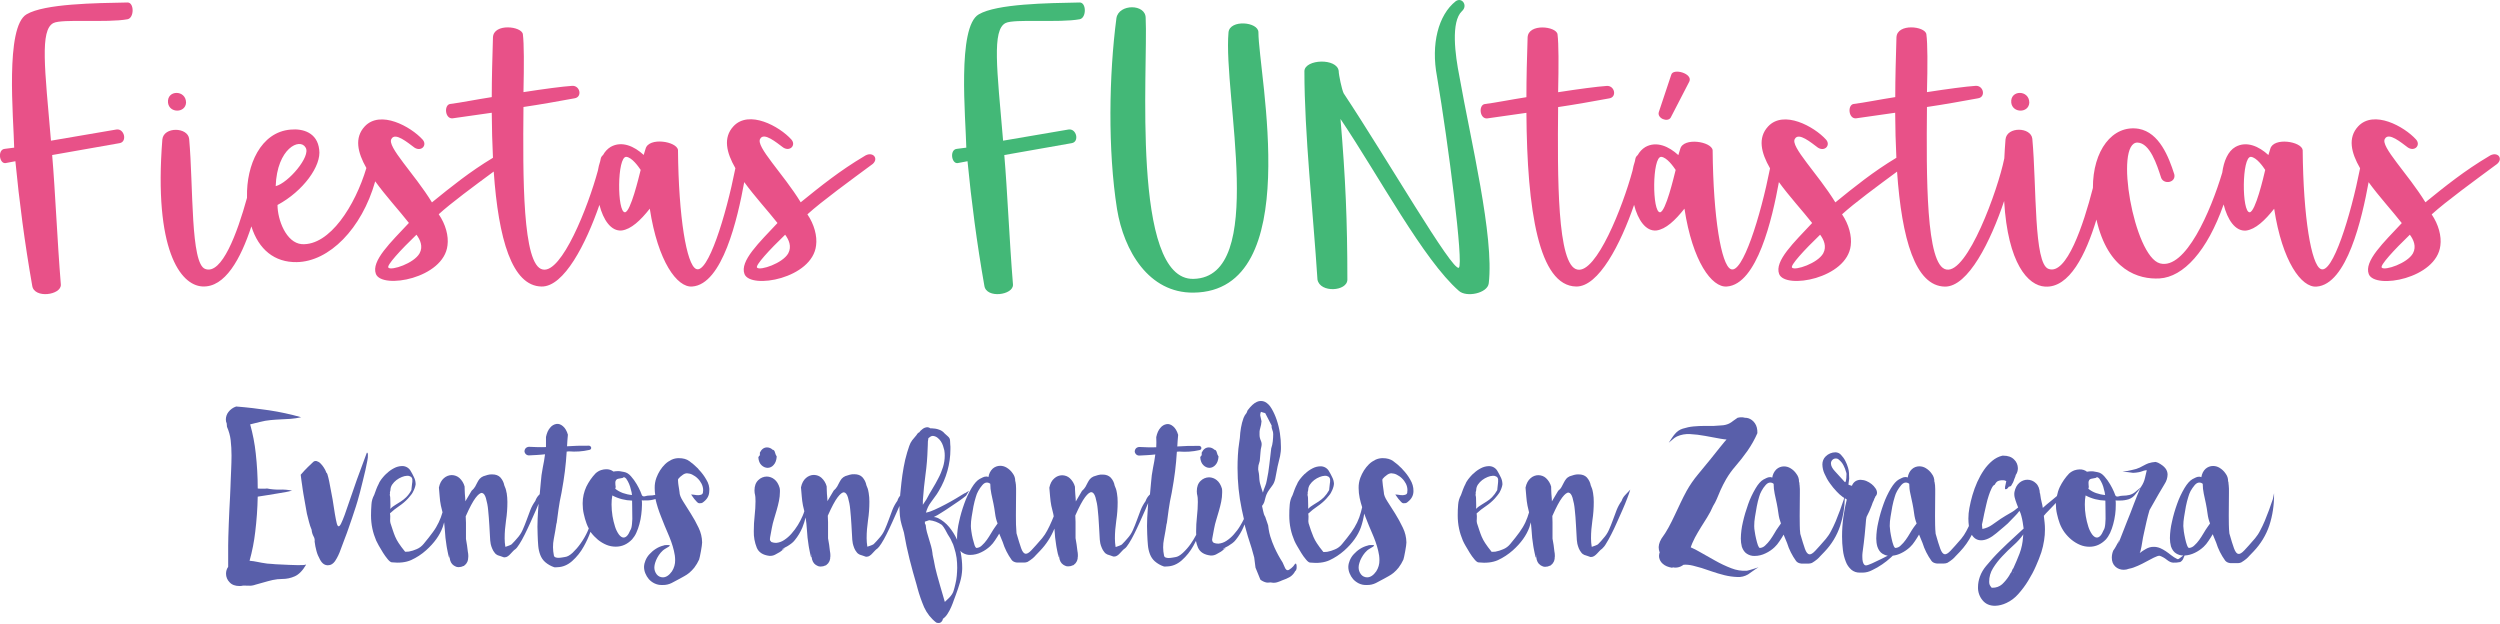 <svg xmlns="http://www.w3.org/2000/svg" xmlns:xlink="http://www.w3.org/1999/xlink" id="Capa_1" x="0px" y="0px" viewBox="0 0 2909 726" style="enable-background:new 0 0 2909 726;" xml:space="preserve">
<style type="text/css">
	.st0{fill:#595FAA;}
	.st1{fill:#E85188;}
	.st2{fill:#43B877;}
</style>
<path class="st0" d="M264.1,496.6c-0.2-1.2-0.3-2.5-0.3-3.8c-0.7-1.6-1.1-3.3-1-5c0.1-3,1.1-6,3-8.4c2.3-3,5.4-5.2,9-6.4  c12.7,1,25.4,2.5,38.2,4.4c12.6,1.9,25.1,4.6,37.4,8.1c-4.1,0.9-8.3,1.6-12.5,1.9c-3.8,0.2-7.6,0.4-11.4,0.6  c-3.8,0.2-7.6,0.4-11.5,0.8c-4.3,0.4-8.5,1.1-12.6,2.2l-11.3,2.8c3.1,11.1,5.3,22.4,6.5,33.8c1.5,13.5,2.3,27.2,2.3,40.8  c1.1,0.2,2.2,0.2,3.4,0.2h5.4c0.7,0,1.3-0.1,2-0.2c4.8,1,9.7,1.4,14.6,1.3c4.9-0.2,9.8,0.2,14.6,1.2c-1.7,0.5-4,1-7,1.6  s-6.4,1.1-10,1.7l-11.5,1.9c-4,0.7-7.9,1.2-11.5,1.8c-0.3,14.2-1.3,27.8-2.9,40.9c-1.3,11.4-3.5,22.6-6.6,33.7  c3.2,0.3,6.3,0.7,9.4,1.4c2.6,0.6,6.3,1.2,11.1,1.9c1,0,2.9,0.1,5.6,0.4s5.8,0.5,9.3,0.6s7,0.3,10.6,0.5s7,0.3,10,0.3  c2.3,0,4.4,0,6.1-0.1c1.2,0,2.5-0.2,3.6-0.6v0.3c-4,6.9-8.4,11.3-13.1,13.4c-4.6,2.1-9.6,3.1-14.6,3.1c-3.7,0-7.5,0.4-11.1,1.2  c-3.6,0.8-7.1,1.8-10.6,2.8c-4.3,1.2-7.4,2.1-9.3,2.6c-1.4,0.5-2.9,0.9-4.4,1.1c-1.2,0.2-2.3,0.2-3.5,0.1c-1.2-0.1-3.5-0.1-6.6-0.1  c-0.8,0.2-1.6,0.3-2.2,0.4s-1.3,0.1-2,0.1c-5,0-8.9-1.4-11.6-4.4c-2.6-2.6-4.1-6.2-4.1-9.9c0-2.9,0.8-5.7,2.5-8V635  c0-2.6,0.1-6.2,0.2-10.8s0.3-9.4,0.5-14.8s0.4-10.8,0.7-16.3s0.6-10.6,0.8-15.3s0.3-8.6,0.5-11.8s0.2-5.1,0.2-5.8  c0.2-4.3,0.4-9.1,0.6-14.3c0.2-5.1,0.4-10.4,0.4-15.8c0-6-0.3-12-1-18C267.8,506.9,266.3,501.6,264.1,496.6z"></path>
<path class="st0" d="M349.9,552.4c0.7-0.7,1.3-1.4,1.9-2.1c0.6-0.7,1.4-1.7,2.4-2.7s2.3-2.4,3.9-4s3.7-3.6,6.4-6.1  c1-1,2.5-1.3,3.9-1c1.6,0.5,3.1,1.3,4.3,2.5c1.5,1.5,2.9,3.1,4,4.9c1.3,1.9,2.3,4,3.1,6.1c0,0.5,0.1,0.6,0.2,0.3s0.5,0.2,1,1.6  c0.8,2.8,1.6,5.7,2.1,8.5c0.9,4.2,2.2,11.1,3.9,20.6c2,13.7,3.6,22.9,4.8,27.7c1.2,4.8,2.9,4.9,5.1,0.5s5.6-13.5,10.1-27.2  s11.1-32,19.8-55.1c0.2-0.3,0.4-0.3,0.8,0.1c0.3,0.5,0.5,1,0.5,1.6c0.1,2.4-0.1,4.9-0.6,7.2c-0.6,3.3-1.4,7.1-2.3,11.2  c-0.9,4.1-1.9,8.4-3.1,12.9c-1.2,4.5-2.2,8.8-3.2,12.8s-2,7.5-2.9,10.5s-1.5,5.1-1.9,6.2c-1.5,4.9-3,9.3-4.4,13.3  c-1.4,4-2.8,8-4.1,11.9s-2.8,7.9-4.4,12s-3.2,8.5-4.9,13.1c-1.6,4.7-3.8,9.2-6.5,13.3c-2.2,3-4.7,4.6-7.5,4.7  c-4.2,0.4-7.5-1.9-10-6.7c-1.8-3.2-3.2-6.5-4.1-10c-0.9-3.5-1.7-7.1-2.1-10.8c0.3-2.1-0.1-4.2-1.2-6c-1.3-2.4-2.1-5-2.3-7.8  c-1.3-3-2.3-6.1-3.1-9.3l-2.4-9.5c-0.9-4.7-1.6-8.8-2.2-12.4s-1.2-7-1.8-10.2s-1-6.6-1.5-10.1S350.4,557.2,349.9,552.4z"></path>
<path class="st0" d="M821.8,558c-2.3-4.1-5.2-8-8.5-11.4l-1.2-1.5c-3.1-3.1-6.3-5.9-9.9-8.5c-3.2-2.4-7.4-3.5-12.4-3.5  c-2.9,0-5.8,0.6-8.5,1.9c-2.7,1.3-5.2,3-7.4,5.1c-2.2,2.2-4.2,4.6-5.9,7.3c-1.7,2.7-3.1,5.6-4.2,8.5c-1.4,3.8-2.1,7.9-2,12  c0,2.7,0.2,5.4,0.6,8c-2.3,0.5-4.6,0.7-6.9,0.7c-1.6,0-3.2,0.3-4.8,0.8c-1.8,0.5-3.1,0.1-3.8-1.2c-0.5-1.4-1-2.8-1.6-4.1  c-1.3-3-2.8-5.9-4.5-8.8c-1.9-3.2-4.1-6.3-6.6-9.1c-2.5-2.9-5.2-4.5-8-5c-1-0.2-2.1-0.4-3.3-0.6c-1.1-0.3-2.3-0.4-3.5-0.4  c-0.9,0-1.8,0-2.8,0.1c-0.9,0.1-1.8,0.2-2.8,0.4c-2.4-1.9-5.5-2.8-8.5-2.7c-2,0-4,0.4-5.9,1c-2.4,0.8-4.5,2.1-6.4,3.8  c-4.4,4.6-8,9.9-10.8,15.6c-2.7,5.9-4.2,12.4-4.2,18.9v1.2c0,3.9,0.4,7.8,1.3,11.6c0.8,3.8,1.9,7.5,3.2,11.1c0.7,2,1.6,3.9,2.6,5.7  c-0.5,1.3-1.1,2.7-1.7,4.1c-2.2,4.7-4.8,9.2-7.9,13.5c-2.7,3.9-5.8,7.4-9.2,10.7c-3.2,2.9-6.1,4.6-8.8,4.9c-1,0.2-2.2,0.4-3.6,0.6  c-1.4,0.2-2.8,0.4-4.1,0.4c-1.2,0-2.4-0.2-3.5-0.6c-0.9-0.3-1.6-1.1-1.8-2.1c-1.3-6.4-1.4-13-0.1-19.4c1.3-6.6,2.3-12.7,3.1-18.2  c0,0.5,0.1,0.5,0.2,0l2.2-16.3c0.8-6,2-12.4,3.5-19.3c1.7-9.4,3-17.6,3.9-24.9s1.6-14.9,2.1-22.9c0.8,0,1.7,0,2.5-0.2  c4,0.3,7.9,0.4,11.9,0.1c3.9-0.3,7.8-0.8,11.6-1.7c1.7-0.3,2.5-1.1,2.5-2.4s-0.8-2.1-2.3-2.6c-5,0-9.6,0-13.8,0.1s-8.2,0.3-12,0.6  c0.2-2.2,0.3-4.3,0.4-6.5c0.1-2.2,0.3-4.5,0.6-7c-1.3-4.5-3.3-7.8-5.8-9.9s-5-3-7.6-2.6c-2.9,0.5-5.4,2-7.2,4.3  c-2.3,2.5-3.9,6.1-4.9,10.8c0.1,4.3,0.1,8.3,0,11.8c-3,0.1-6.1,0.2-9.3,0.1s-6.6-0.2-10.3-0.4c-1.5,0-2.9,0.6-4,1.6  c-0.8,0.9-1.3,2-1.4,3.1c-0.1,1.2,0.3,2.4,1.1,3.4c1,1.2,2.5,1.9,4,1.9l9.4-0.5c3.1-0.2,6.2-0.4,9.4-0.8c-0.7,5.2-1.5,10.3-2.6,15.3  c-1.2,5.9-2,12-2.4,18c-0.4,4.4-0.8,8.8-1.2,13.2c-0.4,0.4-0.8,0.8-1.2,1.2c-1.8,1.9-3.1,4.2-3.9,6.6c-2.4,3.3-4.3,6.8-5.8,10.6  c-1.5,3.9-3,7.8-4.4,11.8s-3,7.7-4.6,11.4c-1.6,3.6-3.8,6.9-6.5,9.8c-1,1.2-1.9,2.2-2.8,3.2c-0.8,0.8-1.6,1.7-2.4,2.5  c-0.5,0.6-1,1.1-1.6,1.5c-1.2,0.6-2.5,1.2-3.8,1.6c-0.6,0.2-1.2,0.4-1.7,0.6c-0.2,0.1-0.5,0.2-0.8,0.3h-0.5  c-0.5-3.2-0.8-6.5-0.8-9.8c0-7,0.6-13.9,1.6-20.8c1.1-7.1,1.6-14.3,1.6-21.5c0-3.4-0.3-6.9-0.8-10.3l-0.3-1c-0.4-2.8-1.3-5.5-2.5-8  c-0.6-3.5-2.3-6.7-4.6-9.3c-2.2-2.3-5.4-3.5-9.4-3.5c-1.8-0.1-3.6,0.1-5.4,0.6c-1.3,0.4-3,0.9-5.1,1.6c-1.7,0.7-3.1,1.8-4.3,3.1  c-1,1.3-1.9,2.6-2.6,4.1c-0.7,1.5-1.6,3.1-2.5,4.8c-1.1,1.8-2.5,3.5-4.1,4.8l-7.3,12.3c0-1.3-0.1-2.5-0.2-3.8  c-0.2-1.5-0.3-3.1-0.4-4.8s-0.1-3.3-0.2-4.8s-0.1-2.8-0.1-3.8c-1-3.8-3.1-7.2-6-9.9c-2.4-2.1-5.5-3.3-8.8-3.4  c-3.4,0-6.7,1.3-9.3,3.6c-2.8,2.4-4.8,6-5.8,10.9c0.3,3.5,0.6,7,0.9,10.5c0.2,3.5,0.7,7,1.4,10.5l1.9,7.8c-1.1,4-2.6,7.9-4.4,11.7  c-1.9,4-4.2,7.9-6.9,11.5c-2.8,3.8-6.3,8.4-10.6,13.5c-2.2,2.7-5,4.9-8.2,6.2c-2.9,1.3-5.9,2.2-9,2.8c-0.5,0-1.1,0-1.6,0.1  c-0.5,0.1-1.1,0.1-1.6,0.1h-1.2l-0.8-1c-2.4-2.9-4.7-6-6.8-9.2c-1.5-2.3-2.9-4.8-4-7.4c-1-2.4-1.9-4.8-2.7-7.3s-1.8-5.3-2.8-8.5  c-0.4-1.6-0.5-3.2-0.3-4.8c0.2-2.2,0.1-4.3-0.2-6.5c3.3-3.1,6.9-5.9,10.6-8.4c3.8-2.6,7.3-5.5,10.4-8.9c1.3-1.5,2.4-2.8,3.2-3.8  c0.8-0.9,1.5-1.9,2.1-3c0.6-1,1.1-2.1,1.6-3.2c0.6-1.4,1.1-2.8,1.5-4.3c0-0.2,0-0.3,0.1-0.5c0.1-0.2,0.1-0.3,0.1-0.5  c0.2-0.6,0.3-1.3,0.2-2c-0.1-2.7-0.8-5.3-2-7.6c-1.3-2.8-2.5-5-3.5-6.6c-2-4-6.1-6.4-10.5-6.2c-3.1,0.1-6.2,0.9-9,2.4  c-3.1,1.6-6,3.6-8.5,6.1c-0.2,0-0.7,0.5-1.6,1.4s-2,2-3.1,3.4c-1.1,1.3-2.2,2.7-3.1,4.2c-0.7,1-1.2,2-1.6,3.1  c-1.1,2.1-2.1,4.2-2.9,6.4c-0.9,2.4-1.7,4.6-2.4,6.6c-1.9,3.4-3,7.2-3.2,11.1c-0.3,4.1-0.5,8.3-0.5,12.7c0,5.2,0.5,10.4,1.6,15.5  c1,4.7,2.5,9.3,4.4,13.8c0.5,1.2,1.5,3.1,3,5.8s3.2,5.4,5,8.4c1.7,2.7,3.5,5.2,5.5,7.6c1.8,2.2,3.4,3.3,4.5,3.5  c9,1,16.6,0.1,22.7-2.6c6.3-2.9,12.2-6.7,17.4-11.4c9.5-8.5,15.9-17.5,19.3-26.9c0.6-1.8,1.2-3.7,1.7-5.6c0.3,2.9,0.6,5.9,0.8,8.8  c0.3,6.2,1,12.4,2,18.5c0,0.2,0.1,1,0.4,2.4s0.5,3,0.9,4.6s0.6,3.2,1,4.6s0.6,2.1,0.8,2.1V649c0.1-0.1,0.2-0.3,0.2-0.5  c0-0.4,0-0.8-0.1-1.1c-0.1-0.6-0.1-1.3-0.1-1.9c0-0.1,0.1,0.2,0.2,1.1c0.2,0.8,0.3,1.6,0.3,2.4c0.5,4.2,2.1,7.2,4.8,9  c1.1,0.7,2.3,1.3,3.5,1.7c0.3,0,0.5,0,0.8,0.1c0.2,0.1,0.5,0.1,0.7,0.1h1c1.7,0,3.5-0.4,5-1.2c0.1,0,0.3,0,0.4-0.1  c0.1-0.1,0.3-0.1,0.4-0.1l2.5-2.3c1.1-1.4,1.9-3,2.2-4.8c0.2-0.7,0.3-1.3,0.2-2c0-0.2,0-0.4,0.1-0.6c0.1-0.2,0.1-0.4,0.1-0.6v-1.8  c0-1.4-0.2-2.9-0.5-4.3c-0.5-5-1.3-10-2.2-15v-18.9c0-2.4-0.1-4.9-0.3-7.4c4.5-10.2,8.3-17.3,11.4-21.4c3.1-4.1,5.6-6,7.5-5.8  s3.5,2.3,4.6,6c1.3,4.5,2.2,9.2,2.6,13.9c0.6,5.5,1,11.4,1.4,17.8s0.7,12.2,1,17.5c0.1,1.4,0.3,2.9,0.6,4.3c0.4,1.8,1,3.6,1.8,5.4  c0.7,1.7,1.6,3.3,2.8,4.7c0.9,1.3,2.2,2.3,3.6,2.9c1.1,0.3,2.3,0.7,3.4,1.1c1.1,0.4,2.1,0.8,3.1,1.1c0.5,0.2,1,0.3,1.5,0.2  c1.3,0,2.5-0.4,3.5-1.1c1.2-0.8,2.3-1.7,3.2-2.8c1-1.1,2-2.1,3-3.2c0.8-0.9,1.7-1.7,2.8-2.4c1.2-0.9,2.7-2.8,4.6-5.8s4-6.6,6.1-10.9  s4.4-8.9,6.6-13.9s4.4-9.9,6.5-14.6c1.1-2.6,2.2-5.2,3.2-7.6c-0.5,5.7-0.8,11.5-1.1,17.3c-0.3,6.3-0.3,12.5,0,18.8  c0.1,4.7,0.4,9,0.7,12.9c0.3,3.6,1.1,7.2,2.4,10.6c1.2,3.1,3.1,6,5.6,8.2c3.1,2.7,6.7,4.7,10.5,6c0.6,0.2,1.3,0.2,2,0.1  c0.8-0.1,1.5-0.1,2-0.1c6-0.2,11.6-2.5,16.8-7c5.5-4.9,10.1-10.6,13.6-17c3.1-5.5,5.8-11.3,7.9-17.2l0.4,0.6  c2.4,3.2,5.2,6.1,8.3,8.7c3,2.4,6.3,4.4,9.9,5.9c3.4,1.4,7.1,2.1,10.8,2.1c7.2,0,13.5-2.8,19-8.5c2-2.3,3.7-4.9,4.9-7.6  c1.5-3.3,2.7-6.7,3.6-10.1c1-3.7,1.8-7.5,2.2-11.3c0.5-3.6,0.7-7.3,0.8-11v-2.9c0-0.9-0.1-1.8-0.2-2.6c0.9,0.2,1.8,0.3,2.8,0.2h2.8  c3.3,0,6.6-0.5,9.8-1.5l0.5-0.2c0.8,3.4,1.7,6.9,2.8,10.3c1.2,3.8,2.6,7.5,4,11s2.7,6.8,3.9,9.8c1,2.5,2.2,5.4,3.6,8.5s2.7,6.5,4,10  s2.3,7.1,3.2,10.8c0.9,3.5,1.4,7.2,1.4,10.8c0.1,4.6-1.2,9.1-3.7,13c-3.3,4.7-6.9,7-10.6,7c-2.7,0-5.4-1.2-7.1-3.4  c-1.9-2.4-2.9-5.4-2.8-8.4c0.1-1.7,0.4-3.4,0.9-5c0.6-2.1,1.5-4.1,2.5-6c1.1-2.1,2.5-4.1,4-5.9c1.5-1.8,3.3-3.4,5.4-4.6  c3.5-1.9,5.2-3.1,5.2-3.8c0-0.3-0.8-0.5-2.2-0.5c-1,0-2,0-3,0.1c-0.6,0-1.2,0.1-1.8,0.4c-3.4,0.8-6.5,2.1-9.4,4  c-2.7,1.7-5.1,3.8-7.2,6.1c-2,2.1-3.6,4.6-4.7,7.3c-1,2.3-1.6,4.8-1.7,7.4c0,2.6,0.5,5.2,1.5,7.6c1,2.5,2.4,4.8,4.1,6.8  c1.8,2,4,3.7,6.5,4.9c2.7,1.3,5.6,2,8.6,1.9h1c3.6,0.1,7.2-0.7,10.4-2.3c2.9-1.5,6-3.2,9.4-5c1.7-1,3.5-2,5.4-3c2-1.1,4-2.4,5.8-3.9  c2.1-1.8,4-3.8,5.8-6c2.2-2.9,4.1-6.1,5.6-9.4c0.2-0.5,0.5-1.7,0.9-3.6s0.8-4,1.2-6.1s0.7-4.2,1-6.1c0.2-1.4,0.3-2.8,0.4-4.1  c-0.1-6-1.5-11.8-4.1-17.1c-2.7-5.7-5.7-11.2-9.1-16.5c-3.3-5.3-6.3-10-9-14.3s-4.1-7.8-4.1-10.6c0-0.3-0.1-1.3-0.4-2.9  s-0.5-3.3-0.8-5s-0.4-3.4-0.5-4.9c-0.1-0.8-0.1-1.7,0.1-2.5c1.4-1.8,3.1-3.3,5-4.6c1.5-1.2,3.3-2,5.2-2.1c2.2,0.1,4.4,0.6,6.3,1.6  c2.2,1.1,4.3,2.5,6.1,4.3c1.9,1.8,3.4,3.9,4.6,6.2c1.2,2.4,1.9,5,1.9,7.6c0,0.3,0,0.7-0.1,1c-0.1,0.3-0.1,0.7-0.1,1  c0.1,1.2-0.5,2.4-1.6,3c-1.2,0.5-2.5,0.8-3.9,0.8c-1.4,0-2.8-0.1-4.2-0.4c-1.4-0.2-2.8-0.4-4.3-0.4c0.2,0,0.6,0.5,1.3,1.6  c0.8,1.2,1.6,2.4,2.5,3.5c1,1.2,2,2.4,3.1,3.5c0.7,0.9,1.7,1.5,2.9,1.6c0.8,0,1.7-0.1,2.5-0.2c1-0.3,1.8-0.8,2.5-1.5  c4.3-3.3,6.5-7.5,6.5-12.5C825.8,566.8,824.4,562.1,821.8,558z M454.2,583.9c-0.1-1.5-0.1-2.9-0.1-4.2c0-1-0.1-2-0.4-2.9  c-0.2-0.8-0.2-1.6,0.1-2.4c-0.2-0.8-0.1-1.6,0.1-2.4c0.2-0.5,0.3-1.1,0.4-1.6c0-2.3,0.7-4.6,2-6.5c1.4-2,3-3.8,5-5.3  c2-1.5,4.1-2.7,6.4-3.6c1.9-0.8,4-1.3,6.1-1.4c1.6-0.1,3.1,0.4,4.4,1.2c1.2,1,1.8,2.5,1.6,4v1.8c0,0.8-0.1,1.5-0.3,2.2  c-0.3,1.7-0.5,3.5-0.6,5.3c-0.1,1.7-0.2,2.5-0.4,2.5c-1.5,2.9-3.5,5.6-5.9,8c-1.9,1.9-4,3.5-6.3,5c-2.1,1.4-4.2,2.6-6.2,3.9  c-2.2,1.3-4.3,2.9-6.1,4.6c0.2-0.7,0.3-1.3,0.3-2v-2C454.3,586.9,454.3,585.5,454.2,583.9L454.2,583.9z M716.1,564.3  c-0.1-0.8-0.1-1.6-0.1-2.4c-0.1-1.4,0.3-2.7,1.3-3.8c0.6-0.5,1.3-0.9,2-1c0.8-0.1,1.7-0.3,2.6-0.5s1.8-0.3,2.5-0.5  c0.6,0,1.1-0.4,1.4-1c1.1,0.3,2,0.9,2.8,1.8c2.7,3.8,4.5,8.2,5.5,12.8c0.3,1,0.6,2,0.8,3c0.2,1,0.3,2.1,0.5,3.3  c-3.6-0.3-7.2-1.1-10.6-2.3c-3.2-1.2-6.2-2.8-8.9-5c0.3-0.7,0.5-1.5,0.5-2.3C716.2,565.8,716.1,565,716.1,564.3z M735.4,609.5  c-0.3,3.7-1,6.2-2,7.5c-2.3,5.7-4.9,8.5-7.8,8.5c-1.8,0-3.6-1.2-5.4-3.5c-2-2.8-3.5-5.9-4.5-9.1c-1.3-4.1-2.3-8.2-3-12.4  c-0.7-4.5-1.1-9-1.1-13.5c0-1.8,0.1-3.6,0.2-5.4c0.2-1.7,0.4-3.4,0.7-5.1c7.1,3.8,15,5.8,23,6c0,1.5,0,3.6,0.1,6.4s0.1,5.8,0.1,9.1  C735.9,602,735.8,605.8,735.4,609.5L735.4,609.5z"></path>
<path class="st0" d="M893.1,544.4c2.8,0,5.4-1.3,7.1-3.4c2.1-2.2,3.3-5.5,3.6-9.8c-0.9-1.4-1.6-3-2-4.7c-0.5-2-1.4-3.1-2.8-3.2  c-1.7-1.7-4.1-2.7-6.5-2.7c-3.5,0-6.3,2-8.3,6v3.4c-0.7,0-1.2,0.8-1.8,2.2c0.3,4.1,1.6,7.2,3.8,9.2  C888.2,543.3,890.6,544.3,893.1,544.4z M1398.3,530c-0.7,0-1.2,0.8-1.7,2.2c0.3,4.1,1.6,7.2,3.8,9.2c1.8,1.8,4.2,2.9,6.8,3  c2.7,0,5.3-1.3,7.1-3.4c2.1-2.2,3.3-5.5,3.6-9.8c-1-1.4-1.6-3-2-4.7c-0.5-2-1.4-3.1-2.8-3.2c-1.7-1.7-4.1-2.7-6.5-2.7  c-3.5,0-6.3,2-8.3,6V530z M1508.7,657.9c-0.2-1.4-0.5-2.1-1-2.1s-1,0.4-1.5,1.3c-0.4,0.6-0.8,1.2-1.3,1.8c-1.5,1.6-3.1,3-5,4.1  c-0.9,0.6-2,0.6-2.9,0.1c-1-0.8-1.7-1.9-2.1-3.1c-0.7-1.6-1.5-3.5-2.5-5.6c-3.6-5.6-6.8-11.5-9.5-17.5c-1.9-4.1-3.4-8.4-4.8-12.8  c-0.8-2.7-1.5-5.6-1.9-8.4c-0.2-2.1-0.5-3.6-0.6-4.4l-3-8.8c0-0.1,0-0.3-0.1-0.4c-0.1-0.1-0.1-0.2-0.1-0.4c-0.4-0.7-0.6-1.2-0.9-1.6  c-0.3-0.6-0.6-1.2-0.8-1.9c-0.3-0.8-0.6-2-0.9-3.5s-0.8-3.5-1.3-6c1.1-1.3,2-2.9,2.6-4.5c0.4-1.3,0.8-2.7,1.1-4.1  c0.4-1.5,0.8-3,1.4-4.5c0.9-2.1,2-4.1,3.4-5.9c1.5-2,2.7-3.6,3.5-4.8c0.8-1.1,1.5-2.2,2-3.5c0.5-1.3,1-2.6,1.3-4  c0.3-1.5,0.8-3.6,1.2-6.2c0.4-2.3,0.9-5.1,1.6-8.4s1.7-7.3,2.9-12.1c0.7-3.5,1.1-7.1,1-10.7c0-5.4-0.4-10.7-1.2-16  c-0.8-5.3-2.1-10.6-3.8-15.6c-1.5-4.5-3.5-8.9-5.9-13c-2.2-3.8-4.8-6.3-7.7-7.8c-3-1.4-6.4-1.4-9.4,0c-3.3,1.4-6.9,4.7-10.8,9.9  c-0.5,1-0.9,2-1.2,3c-1.5,1.7-2.7,3.7-3.5,5.8c-1.3,3.7-2.4,7.5-3,11.4c-0.7,3.9-1.1,7.9-1.3,11.9l-0.7,5  c-0.8,5.1-1.4,10.2-1.6,15.3c-0.3,5-0.4,9.9-0.4,14.8c0,16.1,1.6,32.2,4.9,47.9c0.8,3.8,1.6,7.5,2.5,11.3c-1.3,2.7-2.7,5.3-4.3,7.9  c-2.1,3.6-4.6,6.9-7.4,10c-2.5,2.9-5.4,5.4-8.6,7.5c-2.8,1.9-6,3-9.4,3.3c-1.9,0-3.7-0.3-5.5-1l-1.5-1.8c-0.2-0.6-0.3-1.2-0.3-1.8  c0-0.7,0.1-1.4,0.3-2l2-10.8c0.7-3.6,1.5-7.1,2.6-10.5c1.1-3.5,2.1-7,3.1-10.5c1-3.5,1.9-7,2.6-10.5c0.7-3.5,1.1-7,1.1-10.5v-2.2  c0-0.8-0.1-1.5-0.2-2.3c-1.3-4.5-3.4-7.9-6.1-10c-2.5-2.1-5.6-3.2-8.8-3.3c-3.7,0-7.3,1.5-9.9,4.1c-3,2.8-4.5,6.8-4.5,12.1  c0,1,0.1,2,0.2,3c0.8,3.1,1.1,6.3,1,9.5c0,5.6-0.4,11.1-1,16.7c-0.7,6-1,12.1-1,18.1c0,1.1,0,2.3,0.1,3.4c-1.9,3.6-4,7.1-6.3,10.4  c-2.7,3.9-5.8,7.4-9.3,10.7c-3.2,2.9-6.1,4.6-8.8,4.9c-1,0.2-2.2,0.4-3.6,0.6c-1.4,0.2-2.8,0.4-4.1,0.4c-1.2,0-2.4-0.2-3.5-0.6  c-0.9-0.3-1.6-1.1-1.8-2.1c-1.4-6.4-1.4-13-0.1-19.4c1.3-6.6,2.3-12.7,3.1-18.2c0,0.5,0.1,0.5,0.2,0c0.7-4.8,1.4-10.3,2.2-16.3  c0.8-6,2-12.4,3.5-19.3c1.7-9.4,3-17.6,3.9-24.9s1.6-14.9,2.1-22.9c0.8,0,1.7,0,2.5-0.2c4,0.3,7.9,0.4,11.9,0.1  c3.9-0.3,7.8-0.8,11.6-1.7c1.7-0.3,2.5-1.1,2.5-2.4s-0.7-2.1-2.2-2.6c-5,0-9.6,0-13.8,0.1s-8.2,0.3-12,0.6c0.2-2.2,0.3-4.3,0.4-6.5  c0.1-2.3,0.3-4.7,0.6-7c-1.3-4.5-3.3-7.8-5.8-9.9s-5-3-7.6-2.6c-2.9,0.5-5.4,2-7.2,4.3c-2.3,2.5-3.9,6.1-4.9,10.8  c0.2,4.3,0.2,8.3,0,11.8c-3,0.1-6.1,0.2-9.3,0.1s-6.6-0.2-10.3-0.4c-1.5,0-2.9,0.6-4,1.6c-0.8,0.9-1.3,2-1.4,3.1  c-0.1,1.2,0.3,2.4,1.1,3.4c1,1.2,2.5,1.9,4,1.9l9.4-0.5c3.1-0.2,6.2-0.4,9.4-0.8c-0.7,5.2-1.5,10.3-2.6,15.3c-1.2,5.9-2,12-2.4,18  c-0.4,4.4-0.8,8.8-1.2,13.2c-0.4,0.4-0.8,0.8-1.2,1.2c-1.8,1.9-3.1,4.2-3.9,6.6c-2.4,3.3-4.3,6.8-5.8,10.6c-1.5,3.9-3,7.8-4.4,11.8  s-3,7.7-4.6,11.4c-1.6,3.6-3.8,6.9-6.5,9.8c-1,1.2-1.9,2.2-2.8,3.2c-0.8,0.8-1.6,1.7-2.4,2.5c-0.5,0.6-1,1.1-1.6,1.5  c-1.2,0.6-2.5,1.2-3.8,1.6c-0.6,0.2-1.2,0.4-1.7,0.6c-0.2,0.1-0.5,0.2-0.8,0.3h-0.5c-0.5-3.2-0.8-6.5-0.8-9.8c0-7,0.6-13.9,1.6-20.8  c1.1-7.1,1.6-14.3,1.6-21.5c0-3.4-0.2-6.9-0.8-10.3l-0.2-1c-0.4-2.8-1.3-5.5-2.5-8c-0.6-3.5-2.2-6.7-4.6-9.3  c-2.3-2.3-5.4-3.5-9.4-3.5c-1.8-0.1-3.6,0.1-5.4,0.6l-5.1,1.6c-1.7,0.7-3.1,1.8-4.3,3.1c-1,1.3-1.9,2.7-2.6,4.1  c-0.7,1.5-1.6,3.1-2.5,4.8c-1.1,1.8-2.5,3.5-4.1,4.8l-7.2,12.3c0-1-0.1-2.3-0.2-3.8s-0.3-3.1-0.4-4.8s-0.2-3.3-0.3-4.8  s-0.1-2.8-0.1-3.8c-1-3.8-3.1-7.2-6-9.9c-2.4-2.2-5.5-3.3-8.8-3.4c-3.4,0-6.7,1.3-9.2,3.6c-2.9,2.4-4.8,6-5.8,10.9  c0.3,3.5,0.6,7,0.9,10.5c0.3,3.5,0.7,7,1.4,10.5l2.3,9.5c0.2,0.9,0.3,1.9,0.5,2.8c-0.7,1.7-1.4,3.4-2.1,5.1  c-1.7,4.1-3.6,7.9-5.5,11.5c-1.7,3.2-3.6,6.1-5.9,8.9c-5.3,6.2-9.5,10.8-12.4,13.9s-5.3,4.5-7.1,4.1c-1.8-0.3-3.5-2.4-4.9-6.4  s-3.2-9.7-5.4-17.4c-0.3-3.3-0.5-6.7-0.6-10.2s-0.1-7-0.1-10.5c0-4.8,0-9.5,0.1-13.9s0.1-8.6,0.1-12.4v-5.1c0-1.5-0.1-2.9-0.2-4.4  c-0.2-0.7-0.3-1.3-0.3-2c0-0.8-0.2-1.5-0.5-2.3c0.1-3.3-1-6.4-3-9c-1.8-2.7-4.2-4.9-7-6.6c-2.3-1.4-4.9-2.1-7.5-2.1  c-3.2,0-6.4,1.2-8.8,3.4c-2.7,2.6-4.3,6-4.8,9.6l-1.8-0.5h-1c-1.4,0-2.7,0.4-3.9,1c-1.2,0.6-2.4,1.2-3.6,1.8  c-3,1.7-6.1,5.1-9.3,10.4c-3.4,5.8-6.3,11.8-8.5,18.1c-2.5,6.9-4.6,14-6.1,21.1c-1.5,6.3-2.3,12.7-2.4,19.1c0,0.7,0,1.4,0.1,2.1  c-0.1-0.1-0.1-0.3-0.2-0.4c-2.4-5.2-5.5-10.1-9.1-14.5c-3.6-4.3-8-7.9-13-10.4c-1.5-0.7-3.1-1.1-4.8-1.2c2.9-1.4,5.7-3,8.4-4.8  c3.4-2.1,7-4.4,10.6-6.9c3.7-2.4,7.2-4.8,10.5-7.1s6-4.3,8-6l3.5-5.8l-4.5,2.8c-0.1,0-0.3,0-0.4,0.1c-0.1,0.1-0.2,0.1-0.4,0.1  c-2.7,1.7-6,3.7-9.9,6c-3.9,2.4-8,4.6-12.3,6.9s-8.4,4.3-12.4,6.1c-3.3,1.6-6.7,2.8-10.3,3.5c0.6-2.2,1.4-4.4,2.4-6.5  c0.9-1.9,2-3.7,3.3-5.4c1.2-1.8,2.7-3.7,4.2-5.8c1.9-2.4,3.6-5,5.1-7.6c4.4-7.3,7.7-15.1,10-23.3c2.3-8.2,3.5-16.7,3.5-25.3v-2.9  c0-0.9-0.1-1.8-0.2-2.6c-0.2-1.7-0.2-3-0.2-4c0-0.9-0.2-1.9-0.5-2.7c-0.4-1-1.1-1.8-1.9-2.5c-0.9-0.9-2.2-2-3.9-3.5  c-1.8-2.2-4.2-3.8-6.9-4.6c-2.5-0.9-5.2-1.3-7.9-1.4h-1.8c-1-0.8-2.2-1.2-3.5-1.3c-2.1,0.1-4,0.8-5.6,2.1c-1.6,1.1-3,2.5-4.1,4.1  c-0.1,0-0.3,0-0.4,0.1c-0.1,0.1-0.2,0.1-0.4,0.1c-0.9,0.8-1.6,1.7-2.2,2.8l-5,6c-1.5,2-2.6,4.2-3.4,6.6c-0.8,2.4-1.6,4.9-2.4,7.4  c-1.7,5.7-3.1,11.4-4.1,17.3c-1.1,6.2-2,12.1-2.6,17.8c-0.5,4.3-1,8.9-1.4,13.6c0,0.6-0.1,1.2-0.1,1.8c-1.5,1.7-2.6,3.7-3.2,5.9  c-2.4,3.3-4.3,6.8-5.8,10.6c-1.5,3.9-3,7.8-4.4,11.8s-3,7.7-4.6,11.4c-1.6,3.6-3.8,6.9-6.5,9.8c-1,1.2-1.9,2.2-2.8,3.2  c-0.8,0.8-1.6,1.7-2.4,2.5c-0.5,0.6-1,1.1-1.6,1.5c-1.2,0.6-2.5,1.2-3.8,1.6c-0.6,0.2-1.2,0.4-1.8,0.6c-0.2,0.1-0.5,0.2-0.8,0.3  h-0.5c-0.5-3.2-0.8-6.5-0.8-9.8c0-7,0.6-13.9,1.6-20.8c1.1-7.1,1.6-14.3,1.6-21.5c0-3.4-0.2-6.9-0.8-10.3l-0.2-1  c-0.4-2.8-1.3-5.5-2.5-8c-0.6-3.5-2.3-6.7-4.6-9.3c-2.2-2.3-5.4-3.5-9.4-3.5c-1.8-0.1-3.6,0.1-5.4,0.6c-1.2,0.4-3,0.9-5.1,1.6  c-1.7,0.7-3.1,1.8-4.3,3.1c-1,1.3-1.9,2.7-2.6,4.1c-0.8,1.5-1.6,3.1-2.5,4.8c-1.1,1.8-2.5,3.5-4.1,4.8l-7.3,12.3  c0-1-0.1-2.3-0.2-3.8s-0.3-3.1-0.4-4.8s-0.2-3.3-0.2-4.8s-0.1-2.8-0.1-3.8c-1-3.8-3.1-7.2-6-9.9c-2.4-2.2-5.5-3.3-8.8-3.4  c-3.4,0-6.7,1.3-9.3,3.6c-2.8,2.4-4.8,6-5.8,10.9c0.3,3.5,0.6,7,0.9,10.5c0.3,3.5,0.7,7,1.4,10.5l1.6,6.8c-0.5,1.7-1.2,3.5-2,5.4  c-1.6,3.7-3.4,7.2-5.5,10.6c-2.2,3.5-4.6,6.9-7.4,10c-2.5,2.9-5.4,5.4-8.6,7.5c-2.8,1.9-6,3-9.3,3.3c-1.9,0-3.7-0.3-5.5-1l-1.5-1.8  c-0.2-0.6-0.3-1.2-0.2-1.8c0-0.7,0.1-1.4,0.2-2l2-10.8c0.7-3.6,1.5-7.1,2.6-10.5c1.1-3.5,2.1-7,3.1-10.5c1-3.5,1.9-7,2.6-10.5  c0.7-3.5,1.1-7,1.1-10.5v-2.2c0-0.8-0.1-1.5-0.3-2.3c-1.3-4.5-3.4-7.9-6.1-10c-2.5-2.1-5.6-3.2-8.8-3.3c-3.7,0-7.3,1.5-9.9,4.1  c-3,2.8-4.5,6.8-4.5,12.1c0,1,0.1,2,0.2,3c0.8,3.1,1.1,6.3,1,9.5c0,5.6-0.4,11.1-1,16.7c-0.7,6-1,12.1-1,18.1  c-0.2,6.6,1,13.2,3.5,19.4c2.3,5.4,7.2,8.5,14.7,9.4h1c2,0,4-0.5,5.8-1.5c1.9-1,3.7-2,5.4-3c1-0.7,2.2-1.6,3.7-2.8s2.1-1.7,1.8-1.5  c-0.5,0-1,0.3-1.4,0.7c-0.3,0.5-0.8,0.7-1.4,0.8h-0.2c0-0.3,0.7-0.9,2.2-1.8s2.4-1.3,2.8-1.5c0.1-0.1,0.2-0.2,0.4-0.2  c0.1,0,0.2-0.1,0.4-0.2c1.7-1,3.3-2.1,4.9-3.3c1.6-1.1,2.9-2.5,4.1-4c3.6-4.4,6.6-9.4,8.8-14.6c1.5-3.8,2.8-7.8,3.8-11.8  c0.7,4.7,1.2,9.4,1.5,14.2c0.3,6.2,1,12.4,2,18.5c0,0.2,0.1,1,0.4,2.4s0.5,3,0.9,4.6s0.7,3.2,1,4.6s0.6,2.1,0.8,2.1v-0.2  c0.1-0.1,0.2-0.3,0.2-0.5c0-0.4,0-0.8-0.1-1.1c-0.1-0.6-0.2-1.3-0.1-1.9c0-0.1,0.1,0.2,0.2,1.1c0.2,0.8,0.2,1.6,0.2,2.4  c0.5,4.2,2.1,7.2,4.8,9c1.1,0.7,2.3,1.3,3.5,1.7c0.3,0,0.5,0,0.8,0.1c0.2,0.1,0.5,0.1,0.8,0.1h1c1.7,0,3.5-0.4,5-1.2  c0.1,0,0.3,0,0.4-0.1c0.1-0.1,0.2-0.1,0.4-0.1l2.5-2.3c1.1-1.4,1.9-3,2.2-4.8c0.2-0.6,0.3-1.3,0.2-2c0-0.2,0-0.4,0.1-0.6  c0.1-0.1,0.1-0.3,0.1-0.6v-1.8c0-1.4-0.2-2.9-0.5-4.3c-0.5-5-1.2-10-2.2-15v-18.9c0-2.4-0.1-4.9-0.3-7.4  c4.5-10.2,8.3-17.3,11.4-21.4c3.1-4.1,5.6-6,7.5-5.8s3.5,2.3,4.6,6c1.3,4.5,2.2,9.2,2.6,13.9c0.6,5.5,1,11.4,1.4,17.8  s0.7,12.2,1,17.5c0.1,1.4,0.3,2.9,0.6,4.3c0.4,1.8,1,3.6,1.7,5.4c0.7,1.7,1.6,3.3,2.8,4.7c0.9,1.3,2.2,2.3,3.6,2.9  c1.1,0.3,2.3,0.7,3.4,1.1c1.1,0.4,2.1,0.8,3.1,1.1c0.5,0.2,1,0.3,1.5,0.2c1.3,0,2.5-0.4,3.5-1.1c1.2-0.8,2.3-1.7,3.2-2.8  c1-1.1,2-2.1,3-3.2c0.8-0.9,1.7-1.7,2.8-2.4c1.1-0.9,2.7-2.8,4.6-5.8s4-6.6,6.1-10.9s4.4-8.9,6.6-13.9s4.4-9.9,6.5-14.6  c0.6-1.5,1.3-2.9,1.9-4.4c0,3.8,0.2,7.6,0.5,11.3c0.3,3.6,1,7.1,2,10.5c0.5,2,1,3.7,1.5,5.1s0.9,2.8,1.2,4.1  c1.8,10.5,4,20.8,6.5,30.8s5.3,19.9,8.2,29.8l1.2,4.5c2,7.4,4.6,14.7,7.6,21.8c3.2,7,8,13.1,14.1,17.8c0.8,0.3,1.6,0.5,2.5,0.5  c1.3,0.1,2.7-0.4,3.6-1.4c0.9-0.9,1.5-2.1,1.6-3.4c2.1-1.5,3.9-3.4,5.3-5.6c1.7-2.6,3.2-5.4,4.4-8.2c1.3-2.9,2.3-5.7,3.2-8.3  s1.6-4.5,2.1-5.6c1.8-4.8,3.5-9.8,5-15c1.5-5,2.3-10.1,2.5-15.2v-1.8c0-5.7-0.6-11.3-1.6-16.9c-0.2-0.9-0.4-1.8-0.6-2.6  c0.7,0.9,1.6,1.6,2.6,2.3c2.7,1.7,5.8,2.6,8.9,2.5c4.5,0,8.9-1.1,12.9-3.1c3.8-1.8,7.3-4.2,10.4-7.1c2.1-2,4-4.3,5.6-6.8  c1.9-2.8,3.5-5.4,4.9-7.8l3.5,8.5c0.1,0.4,0.3,0.9,0.5,1.2c2.3,7.5,5.9,14.6,10.5,21c1.3,1.7,3.4,2.7,6.2,3h8.3c1.4,0,2.7-0.3,4-0.8  c1.1-0.6,2.1-1.3,3.1-2c1-0.7,2-1.4,2.9-2.2c1.3-1.1,2.5-2.3,3.6-3.6c1.2-1.4,2.9-3.1,4.9-5.1c7.2-7.5,12.8-16.2,16.7-25.8  c0,0.4,0.1,0.7,0.1,1c0.3,6.2,1,12.4,2,18.5c0,0.2,0.1,1,0.4,2.4s0.5,3,0.9,4.6s0.7,3.2,1,4.6s0.6,2.1,0.7,2.1v-0.2  c0.1-0.1,0.2-0.3,0.2-0.5c0-0.4,0-0.8-0.1-1.1c-0.1-0.6-0.1-1.3-0.1-1.9c0-0.1,0.1,0.2,0.2,1.1c0.2,0.8,0.2,1.6,0.2,2.4  c0.5,4.2,2.1,7.2,4.8,9c1.1,0.7,2.3,1.3,3.5,1.7c0.3,0,0.5,0,0.8,0.1c0.2,0.1,0.5,0.1,0.8,0.1h1c1.7,0,3.5-0.4,5-1.2  c0.1,0,0.3,0,0.4-0.1c0.1-0.1,0.3-0.1,0.4-0.1l2.5-2.3c1.1-1.4,1.9-3,2.2-4.8c0.2-0.7,0.3-1.3,0.2-2c0-0.2,0-0.4,0.1-0.6  c0.1-0.2,0.2-0.4,0.1-0.6v-1.8c0-1.4-0.2-2.9-0.5-4.3c-0.5-5-1.3-10-2.2-15v-18.9c0-2.4-0.1-4.9-0.3-7.4  c4.5-10.2,8.3-17.3,11.4-21.4c3.1-4.1,5.6-6,7.5-5.8s3.5,2.3,4.6,6c1.3,4.5,2.2,9.2,2.6,13.9c0.6,5.5,1.1,11.4,1.4,17.8  s0.7,12.2,1,17.5c0.1,1.4,0.3,2.9,0.6,4.3c0.4,1.8,1,3.6,1.8,5.4c0.7,1.7,1.6,3.3,2.8,4.7c0.9,1.3,2.2,2.3,3.6,2.9  c1.1,0.3,2.3,0.7,3.4,1.1c1.1,0.4,2.1,0.8,3.1,1.1c0.5,0.2,1,0.3,1.5,0.2c1.3,0,2.5-0.4,3.5-1.1c1.2-0.8,2.3-1.7,3.2-2.8  c1-1.1,2-2.1,3-3.2c0.8-0.9,1.7-1.7,2.8-2.4c1.2-0.9,2.7-2.8,4.6-5.8s4-6.6,6.1-10.9s4.4-8.9,6.6-13.9s4.4-9.9,6.5-14.6  c1.2-2.6,2.2-5.2,3.2-7.6c-0.4,5.7-0.8,11.5-1.1,17.3c-0.3,6.3-0.3,12.5,0,18.8c0.2,4.7,0.4,9,0.8,12.9c0.3,3.6,1.1,7.2,2.4,10.6  c1.2,3.1,3.1,6,5.6,8.2c3.1,2.7,6.6,4.7,10.5,6c0.6,0.2,1.3,0.2,2,0.1c0.8-0.1,1.5-0.1,2-0.1c6-0.2,11.6-2.5,16.8-7  c5.5-4.9,10.1-10.6,13.6-17c1.1-1.9,2.1-3.8,3-5.7c0.5,2.6,1.3,5.1,2.3,7.6c2.3,5.4,7.2,8.5,14.7,9.4h1c2,0,4-0.5,5.8-1.5  c1.9-1,3.7-2,5.3-3c1-0.7,2.2-1.6,3.7-2.8s2.1-1.7,1.8-1.5c-0.5,0-1,0.3-1.4,0.7c-0.3,0.5-0.8,0.7-1.4,0.8h-0.2  c0-0.3,0.7-0.9,2.2-1.8l2.8-1.5c0.2-0.2,0.3-0.2,0.4-0.2s0.2-0.1,0.4-0.2c1.6-1,3.3-2.1,4.9-3.3c1.6-1.1,2.9-2.5,4.1-4  c3.6-4.5,6.6-9.4,8.9-14.8c0.4-1,0.8-2,1.2-3.1c2.4,9.2,5.2,18.5,8.3,27.7l3,10.8l1.5,11.8l5.7,14c1.9,1.5,4.2,2.6,6.5,3.2  c0.9,0.2,1.8,0.3,2.8,0.2c0.9,0,1.8-0.1,2.7-0.2c0.2,0,0.4,0,0.5,0.1c0.2,0.1,0.5,0.1,0.8,0.1c1,0.2,2,0.3,3,0.2  c1.3-0.1,2.6-0.3,3.9-0.8c1.7-0.6,3.5-1.2,5.1-2c3.2-1,6.2-2.4,9.1-4c2.6-1.7,4.7-4,6.1-6.8C1508.9,663.3,1508.9,660.6,1508.7,657.9  z M1073.9,581.4c0.7-9.8,1.7-19.5,3-29.1c1.4-10,2.2-20.1,2.5-30.2c0-0.7,0-1.5,0.1-2.2c0.1-0.7,0.1-1.5,0.1-2.3  c0-1.4,0-2.6,0.1-3.9c0.1-1.3,0.3-2.6,0.6-3.9c0.8-0.7,1.6-1.2,2.5-1.8c0.7-0.5,1.6-0.7,2.5-0.8c1.9,0.1,3.8,0.8,5.4,2  c1.6,1.2,2.9,2.6,4,4.2c1.1,1.7,2,3.4,2.6,5.3c0.6,1.7,1.1,3.5,1.5,5.2c0.2,1.2,0.3,2.2,0.4,3.3s0.1,2,0.1,3c0,4.5-0.7,8.9-2,13.2  c-1.4,4.4-3.1,8.7-5.3,12.8c-2.2,4.3-4.5,8.5-7,12.5s-4.8,8.2-7,12.4l-4.2,6.3L1073.9,581.4z M1113.3,670c-0.3,3.2-0.8,6.4-1.6,9.5  c-0.7,2.8-1.2,5.2-1.8,7c-0.4,1.7-1.1,3.3-2,4.7c-1,1.5-2,2.9-3.2,4.1c-1.3,1.4-3.1,3.1-5.3,5.1c-2.2-7.5-4-13.8-5.5-18.9  s-2.7-9.4-3.6-12.8s-1.6-6.2-2.1-8.4s-0.9-4-1.1-5.6s-0.6-3-0.9-4.4s-0.7-2.9-1-4.8c0-0.3,0-0.7-0.1-1s-0.1-0.7-0.1-1  c-0.3-2.7-0.9-5.4-1.6-8c-0.8-2.7-1.5-5.4-2.4-8.1s-1.6-5.5-2.4-8.1c-0.7-2.6-1.2-5.3-1.4-8c0-0.5-0.2-0.9-0.5-1.2  c-0.4-0.5-0.6-1.1-0.5-1.8v-1.3l5-1.7c5.3,0.5,10.4,2.4,14.8,5.5c1.5,1.7,2.8,3.6,3.9,5.6c1.1,2.1,2,3.9,2.9,5.4  c0.8,1.3,1.6,2.7,2.5,4c0.8,1.3,1.5,2.6,2,4c0.7,1.3,1.2,2.6,1.8,3.8c0.5,1.2,0.9,2.5,1.2,3.7c1.3,3.9,2.2,7.9,2.8,11.9  c0.5,3.9,0.7,7.7,0.7,11.6C1113.7,664,1113.6,667,1113.3,670L1113.3,670z M1157.7,613.5c-1.3,1.9-2.8,4.1-4.4,6.9  c-1.6,2.7-3.3,5.4-5.1,7.9c-1.7,2.4-3.6,4.5-5.8,6.5c-1.6,1.6-3.7,2.6-6,2.8c-0.8,0-1.6-1.1-2.4-3.2c-0.8-2.5-1.5-5-2.1-7.5  c-0.7-2.8-1.2-5.7-1.6-8.5c-0.3-2.1-0.6-4.2-0.6-6.3c0-3.6,0.3-7.1,0.9-10.6c0.6-4.1,1.3-8.2,2.1-12.3s1.8-7.8,2.8-11  c0.6-2.4,1.6-4.7,2.8-6.9c1.4-2.4,2.9-4.8,4.8-6.9c1.6-1.9,3.4-2.9,5.2-2.9c1.5,0,2.9,0.5,4,1.5c0,3.8,0.4,7.7,1.2,11.4  c0.8,3.8,1.7,7.6,2.5,11.7c0.7,3.3,1.3,7.2,1.9,11.5c0.5,3.9,1.4,7.8,2.9,11.5L1157.7,613.5z M1467.6,567.4c-0.5-1.6-1-3.4-1.5-5.2  c-0.3-1.5-0.6-3-0.7-4.4c-0.2-1.5-0.3-3.1-0.3-4.6c-0.1-1.6-0.4-3.1-0.7-4.6c-0.4-1.5-0.5-3.1-0.3-4.6c0-1.7,0.4-3.4,1-5  c0.7-1.8,1-3.6,1-5.5c0.3-2.3,0.5-4.7,0.6-7c0.1-2.5,0.5-4.9,1.1-7.2c0.5-2.1,0.3-4.4-0.6-6.4c-1-2.2-1.6-4.5-1.6-6.9  c-0.2-2.6,0-5.2,0.8-7.8c0.8-2.6,1.3-5.3,1.5-8c-0.3-1.8-0.7-3.6-1.2-5.4c-0.5-1.4-0.4-3.3,0.5-5.6c0.8,0.3,1.6,0.6,2.5,0.8  c0.9,0.2,1.7,0.4,2.5,0.7l7.5,14.5c-0.2,1.7,0.1,3.5,0.8,5.1c0.7,1.5,1,3.2,1,4.9c0,2.8-0.2,5.6-0.5,8.4c-0.3,2.8-0.9,5.5-1.8,8.1  c-0.8,6.5-1.6,12.8-2.2,18.9s-1.7,12.3-3,18.6c-0.4,2.3-1,4.5-1.9,6.6c-1,2.3-1.8,4.7-2.6,7.4C1468.7,571,1468.1,569.1,1467.6,567.4  z"></path>
<path class="st0" d="M1640.9,558c-2.3-4.1-5.2-8-8.5-11.4l-1.3-1.5c-3-3.1-6.3-5.9-9.9-8.5c-3.2-2.4-7.4-3.5-12.3-3.5  c-2.9,0-5.8,0.6-8.5,1.9c-2.7,1.3-5.2,3-7.4,5.1c-2.2,2.2-4.2,4.6-5.9,7.3c-1.7,2.7-3.1,5.6-4.2,8.5c-1.4,3.8-2.1,7.9-2,12  c0,3.9,0.4,7.7,1.2,11.5c0.8,3.6,1.7,7.2,2.9,10.8c-0.4,2-0.9,3.9-1.4,5.6c-1.1,4.2-2.6,8.3-4.5,12.3c-2,4-4.3,7.9-6.9,11.5  c-2.8,3.8-6.3,8.4-10.6,13.5c-2.2,2.7-5,4.9-8.3,6.2c-2.9,1.3-5.9,2.2-9,2.8c-0.5,0-1.1,0-1.6,0.1c-0.5,0.1-1.1,0.1-1.6,0.1h-1.2  l-0.8-1c-2.4-2.9-4.7-6-6.8-9.2c-1.5-2.3-2.9-4.8-4-7.4c-1-2.4-1.9-4.8-2.8-7.3s-1.8-5.3-2.8-8.5c-0.4-1.6-0.4-3.2-0.2-4.8  c0.2-2.2,0.1-4.3-0.2-6.5c3.3-3.1,6.9-5.9,10.6-8.4c3.8-2.6,7.3-5.5,10.4-8.9c1.3-1.5,2.4-2.8,3.2-3.8c0.8-0.9,1.5-1.9,2.1-3  c0.6-1,1.1-2.1,1.6-3.2c0.6-1.4,1.1-2.8,1.5-4.3c0-0.2,0.1-0.3,0.1-0.5c0.1-0.2,0.1-0.3,0.1-0.5c0.2-0.6,0.3-1.3,0.3-2  c-0.1-2.7-0.8-5.3-2-7.6c-1.3-2.8-2.5-5-3.5-6.6c-2-4-6.1-6.4-10.5-6.2c-3.1,0.1-6.2,0.9-9,2.4c-3.1,1.6-6,3.6-8.5,6.1  c-0.6,0.4-1.2,0.8-1.6,1.4c-0.9,0.9-2,2-3.1,3.4c-1.1,1.3-2.2,2.7-3.1,4.2c-0.7,1-1.2,2-1.6,3.1c-1.1,2.1-2.1,4.2-2.9,6.4  c-0.9,2.4-1.7,4.6-2.4,6.6c-1.9,3.4-3,7.2-3.3,11.1c-0.4,4.1-0.5,8.3-0.5,12.7c0,5.2,0.5,10.4,1.6,15.5c1,4.7,2.5,9.3,4.4,13.8  c0.9,2,1.9,3.9,3,5.8c1.5,2.6,3.2,5.4,5,8.4c1.6,2.7,3.5,5.2,5.5,7.6c1.8,2.2,3.3,3.3,4.5,3.5c9,1,16.5,0.1,22.6-2.6  c6.3-2.9,12.2-6.8,17.4-11.4c9.5-8.5,15.9-17.5,19.3-26.9c1.8-5.2,3.1-10.6,3.9-16.1c0.5,1.4,1.1,2.9,1.6,4.3  c1.4,3.5,2.7,6.8,3.9,9.8c1,2.5,2.2,5.4,3.6,8.5s2.7,6.5,4,10s2.3,7.1,3.2,10.8c0.9,3.5,1.4,7.2,1.4,10.8c0.1,4.6-1.2,9.1-3.7,13  c-3.3,4.7-6.9,7-10.6,7c-2.7,0-5.4-1.2-7.1-3.4c-1.9-2.4-2.9-5.4-2.8-8.4c0.1-1.7,0.3-3.4,0.9-5c0.6-2.1,1.4-4.1,2.5-6  c1.1-2.1,2.5-4.1,4-5.9c1.5-1.8,3.3-3.4,5.4-4.6c3.5-1.9,5.2-3.1,5.2-3.8c0-0.3-0.7-0.5-2.2-0.5c-1,0-2,0-3,0.1  c-0.6,0-1.2,0.1-1.8,0.4c-3.3,0.8-6.5,2.1-9.4,4c-2.7,1.7-5.1,3.8-7.2,6.1c-2,2.1-3.6,4.6-4.7,7.3c-1,2.3-1.6,4.8-1.7,7.4  c0,2.6,0.5,5.2,1.5,7.6c1,2.5,2.4,4.8,4.1,6.8c1.8,2,4.1,3.7,6.5,4.9c2.7,1.3,5.6,2,8.6,1.9h1c3.6,0.1,7.2-0.7,10.4-2.3  c2.9-1.5,6.1-3.2,9.4-5c1.7-1,3.5-2,5.4-3c2-1.1,4-2.4,5.8-3.9c2.1-1.8,4.1-3.8,5.8-6c2.2-2.9,4.1-6.1,5.6-9.4  c0.2-0.5,0.5-1.7,0.9-3.6s0.8-4,1.2-6.1s0.7-4.2,1-6.1c0.2-1.4,0.3-2.8,0.4-4.1c-0.1-6-1.5-11.8-4.1-17.1c-2.7-5.7-5.7-11.2-9-16.5  c-3.3-5.3-6.3-10-9.1-14.3s-4.1-7.8-4.1-10.6c0-0.3-0.1-1.3-0.4-2.9s-0.5-3.3-0.7-5s-0.4-3.4-0.5-4.9c-0.2-0.8-0.1-1.7,0.1-2.5  c1.4-1.8,3.1-3.3,5-4.6c1.5-1.2,3.3-2,5.2-2.1c2.2,0.1,4.4,0.6,6.3,1.6c2.2,1.1,4.3,2.5,6.1,4.3c1.9,1.8,3.4,3.9,4.6,6.2  c1.2,2.4,1.8,5,1.8,7.6c0,0.3,0,0.7-0.1,1c-0.1,0.3-0.1,0.7-0.1,1c0.2,1.2-0.5,2.5-1.6,3c-1.2,0.5-2.5,0.8-3.9,0.8  c-1.4,0-2.9-0.1-4.3-0.4c-1.4-0.2-2.8-0.4-4.3-0.4c0.2,0,0.6,0.5,1.3,1.6c0.8,1.2,1.6,2.4,2.5,3.5c1,1.2,2,2.4,3.1,3.5  c0.7,0.9,1.7,1.5,2.9,1.6c0.8,0,1.7-0.1,2.5-0.2c1-0.2,1.8-0.8,2.5-1.5c4.3-3.3,6.5-7.5,6.5-12.5  C1644.8,566.7,1643.4,562.1,1640.9,558z M1522.1,583.9c-0.1-1.5-0.1-2.9-0.1-4.2c0-1-0.1-1.9-0.4-2.9c-0.3-0.8-0.2-1.6,0.1-2.4  c-0.2-0.8-0.1-1.6,0.1-2.4c0.2-0.5,0.3-1.1,0.4-1.6c0-2.3,0.7-4.6,2-6.5c1.4-2,3-3.8,5-5.3c2-1.5,4.1-2.7,6.4-3.6  c1.9-0.8,4-1.3,6.1-1.4c1.6-0.1,3.1,0.4,4.4,1.2c1.1,1,1.8,2.5,1.6,4v1.8c0,0.8-0.1,1.5-0.3,2.2c-0.3,1.8-0.5,3.5-0.6,5.3  c-0.1,1.7-0.2,2.5-0.4,2.5c-1.6,2.9-3.6,5.6-5.9,8c-1.9,1.9-4,3.5-6.2,5c-2.1,1.4-4.2,2.6-6.2,3.9c-2.2,1.3-4.3,2.9-6.1,4.6  c0.2-0.7,0.3-1.3,0.2-2v-2C1522.2,586.9,1522.1,585.5,1522.1,583.9L1522.1,583.9z"></path>
<path class="st0" d="M1890.8,576.3c-1.8,1.9-3.1,4.2-3.9,6.6c-2.4,3.3-4.3,6.8-5.8,10.6c-1.5,3.9-3,7.8-4.4,11.8s-3,7.7-4.6,11.4  c-1.6,3.6-3.8,6.9-6.5,9.8c-1,1.2-1.9,2.2-2.7,3.2c-0.8,0.8-1.7,1.7-2.4,2.5c-0.5,0.6-1,1.1-1.6,1.5c-1.2,0.6-2.5,1.2-3.8,1.6  c-0.8,0.3-1.4,0.5-1.8,0.6c-0.2,0.1-0.5,0.2-0.7,0.3h-0.5c-0.5-3.2-0.8-6.5-0.8-9.8c0-7,0.6-13.9,1.6-20.8  c1.1-7.1,1.6-14.3,1.6-21.5c0-3.4-0.2-6.9-0.8-10.3l-0.2-1c-0.4-2.8-1.3-5.5-2.5-8c-0.6-3.5-2.3-6.7-4.6-9.3  c-2.2-2.3-5.4-3.5-9.4-3.5c-1.8-0.1-3.7,0.1-5.4,0.6c-1.2,0.4-2.9,0.9-5.1,1.6c-1.6,0.7-3.1,1.8-4.2,3.2c-1,1.3-1.9,2.6-2.6,4.1  c-0.7,1.5-1.6,3.1-2.5,4.8c-1,1.9-2.4,3.5-4.1,4.8l-7.3,12.3c0-1.3-0.1-2.5-0.2-3.8c-0.1-1.5-0.3-3.1-0.4-4.8s-0.1-3.3-0.2-4.8  s-0.1-2.8-0.1-3.8c-1-3.8-3.1-7.2-6-9.9c-2.4-2.2-5.5-3.3-8.8-3.4c-3.4,0-6.7,1.3-9.2,3.6c-2.8,2.4-4.8,6-5.8,10.9  c0.3,3.5,0.6,7,0.9,10.5c0.3,3.5,0.7,7,1.4,10.5l1.8,7.8c-1.1,4-2.6,7.9-4.3,11.7c-1.9,4-4.3,7.9-6.9,11.5  c-2.8,3.8-6.3,8.4-10.6,13.5c-2.2,2.7-5,4.9-8.3,6.2c-2.9,1.3-5.9,2.2-9,2.8c-0.5,0-1.1,0-1.6,0.1c-0.5,0.1-1.1,0.1-1.6,0.1h-1.3  l-0.7-1c-2.4-2.9-4.7-6-6.8-9.2c-1.5-2.3-2.9-4.8-4-7.4c-1-2.4-1.9-4.8-2.7-7.3s-1.8-5.3-2.8-8.5c-0.4-1.6-0.4-3.2-0.2-4.8  c0.2-2.2,0.1-4.3-0.2-6.5c3.3-3.1,6.9-5.9,10.7-8.4c3.8-2.6,7.3-5.5,10.4-8.9c1.3-1.5,2.4-2.8,3.2-3.8c0.8-0.9,1.5-1.9,2.2-3  c0.6-1,1.1-2.1,1.6-3.2c0.6-1.4,1.1-2.8,1.5-4.3c0-0.2,0.1-0.3,0.1-0.5c0.1-0.2,0.1-0.3,0.1-0.5c0.2-0.6,0.3-1.3,0.2-2  c-0.1-2.7-0.8-5.3-2-7.6c-1.4-2.8-2.5-5-3.5-6.6c-2-4-6.1-6.4-10.5-6.2c-3.1,0.1-6.2,0.9-9,2.4c-3.1,1.6-6,3.6-8.5,6.1  c-0.6,0.4-1.2,0.8-1.6,1.4c-0.9,0.9-2,2-3.1,3.4c-1.1,1.3-2.2,2.7-3.1,4.2c-0.7,0.9-1.2,2-1.6,3.1c-1.1,2.1-2.1,4.2-2.9,6.4  c-0.9,2.4-1.7,4.6-2.4,6.6c-1.9,3.4-3,7.2-3.3,11.1c-0.4,4.1-0.5,8.3-0.5,12.7c0,5.2,0.5,10.4,1.6,15.5c1,4.7,2.5,9.3,4.4,13.8  c0.9,2,1.9,3.9,3,5.8c1.5,2.6,3.2,5.4,5,8.4c1.6,2.7,3.5,5.2,5.5,7.6c1.8,2.2,3.3,3.3,4.5,3.5c9,1,16.6,0.1,22.7-2.6  c6.3-2.9,12.2-6.8,17.4-11.4c9.5-8.5,15.9-17.5,19.3-26.9c0.6-1.9,1.2-3.8,1.7-5.7c0.3,2.9,0.6,5.9,0.8,8.8c0.3,6.2,1,12.4,2,18.5  c0,0.2,0.1,1,0.4,2.4s0.5,3,0.9,4.6s0.7,3.2,1,4.6s0.6,2.1,0.8,2.1v-0.2c0.1-0.1,0.2-0.3,0.2-0.5c0-0.4-0.1-0.8-0.1-1.1  c-0.1-0.6-0.1-1.3-0.1-1.9c0-0.1,0.1,0.2,0.2,1.1c0.1,0.8,0.2,1.6,0.2,2.4c0.5,4.2,2.1,7.2,4.8,9c1.1,0.7,2.3,1.3,3.5,1.7  c0.3,0,0.5,0,0.7,0.1c0.2,0.1,0.5,0.1,0.7,0.1h1c1.7,0,3.5-0.4,5-1.2c0.1,0,0.3,0,0.4-0.1c0.1-0.1,0.2-0.1,0.4-0.1l2.5-2.3  c1.1-1.4,1.9-3,2.2-4.8c0.2-0.7,0.3-1.3,0.2-2c0-0.2,0-0.4,0.1-0.6c0.1-0.2,0.1-0.4,0.1-0.6v-1.8c0-1.4-0.2-2.9-0.5-4.3  c-0.5-5-1.2-10-2.2-15v-18.9c0-2.4-0.1-4.9-0.2-7.4c4.5-10.2,8.3-17.3,11.4-21.4c3.1-4.1,5.6-6,7.5-5.8s3.5,2.3,4.6,6  c1.3,4.5,2.2,9.2,2.6,13.9c0.6,5.5,1.1,11.4,1.4,17.8s0.7,12.2,1,17.5c0.1,1.4,0.3,2.9,0.6,4.3c0.4,1.8,1,3.6,1.7,5.4  c0.7,1.7,1.7,3.3,2.8,4.7c0.9,1.3,2.2,2.3,3.6,2.9c1.2,0.3,2.3,0.7,3.4,1.1c1.1,0.4,2.1,0.8,3.1,1.1c0.5,0.2,1,0.3,1.5,0.2  c1.2,0,2.5-0.4,3.5-1.1c1.2-0.8,2.3-1.7,3.3-2.8c1-1.1,2-2.1,3-3.2c0.8-0.9,1.7-1.7,2.8-2.4c1.8-1.7,3.4-3.6,4.6-5.8  c1.9-3,3.9-6.6,6.1-10.9s4.4-8.9,6.6-13.9s4.4-9.9,6.5-14.6s3.9-9.2,5.5-13.4s2.8-7.6,3.6-10.3  C1894.7,572.3,1892.7,574.2,1890.8,576.3z M1717.6,583.9c-0.1-1.5-0.1-2.9-0.1-4.2c0-1-0.1-2-0.4-2.9c-0.2-0.8-0.2-1.6,0.1-2.4  c-0.2-0.8-0.1-1.6,0.1-2.4c0.2-0.5,0.3-1.1,0.4-1.6c0-2.3,0.7-4.6,2-6.5c1.4-2,3-3.8,5-5.3c2-1.5,4.1-2.7,6.4-3.6  c1.9-0.8,4-1.3,6.1-1.4c1.6-0.1,3.1,0.4,4.4,1.2c1.2,1,1.8,2.5,1.6,4v1.8c0,0.8-0.1,1.5-0.2,2.2c-0.3,1.8-0.5,3.5-0.6,5.3  c-0.1,1.7-0.2,2.5-0.4,2.5c-1.6,2.9-3.6,5.6-5.9,8c-1.9,1.9-4,3.6-6.3,5c-2.1,1.4-4.1,2.6-6.2,3.9c-2.2,1.3-4.3,2.9-6.2,4.6  c0.2-0.7,0.3-1.3,0.3-2v-2C1717.7,586.9,1717.7,585.5,1717.6,583.9L1717.6,583.9z"></path>
<path class="st0" d="M2016.1,495.8c2.3-4.2,5.2-7,8.5-8.4c3-1.4,6.4-1.7,9.6-0.8c3.2,1,5.9,3.1,7.8,5.9c2.1,3,3,6.8,2.9,11.5  c-3.1,7.2-7,14-11.4,20.4c-4.5,6.4-9.3,12.5-14.4,18.4c-4,4.6-7.5,9.5-10.6,14.8c-2.3,4.1-4.5,8.2-6.4,12.5  c-1.7,3.9-3.1,7.3-4.4,10.4c-1.2,2.9-2.7,5.7-4.4,8.4c-1.9,4.5-4.2,8.8-6.8,13c-2.5,4-5,7.9-7.4,11.8s-4.7,7.8-6.9,11.9  c-2.2,4.2-4.1,8.6-5.5,13.2v0.2c0.3,1.6,0.1,3.2-0.5,4.6c-0.7,1.6-1.2,3.2-1.5,4.9c-1.5,4.3-3.8,7.5-6.8,9.4c-2.6,1.8-5.8,2.7-9,2.6  c-3.1-0.2-6-1.4-8.3-3.4c-2.6-2.2-4.3-5.3-4.8-8.6c-2.9-2.1-4.9-5.3-5.5-8.9c-0.8-3.9,0.2-8.2,3-12.9c3-4.1,5.8-8.4,8.2-12.9  c2.5-4.6,4.9-9.3,7.1-14.1s4.5-9.6,6.8-14.4s4.6-9.5,7.1-14c3.8-6.8,8.3-13.3,13.3-19.3c5-6,10-12,14.8-18  c3.5-4.3,7.1-8.8,10.7-13.4s7.4-9,11.4-13.4c0.7-1.8,1.3-3.7,1.9-5.6C2015.3,499.8,2015.8,497.8,2016.1,495.8z M1945.5,660.6  c-4.5-0.7-8-2.2-10.6-4.5c-2.4-2-3.9-4.7-4.4-7.8c-0.3-3,0.5-6,2.2-8.4c1.8-2.7,4.9-4.9,9-6.4c2.8,0.2,5.5,0.1,8.3-0.2  c2.8-0.3,5.7-0.2,8.5,0.5c6.4,1.8,12.6,4.5,18.4,7.9c6.3,3.6,12.5,7.1,18.8,10.6c6,3.4,12.3,6.4,18.8,8.9c5.8,2.3,12,3.3,18.2,2.9  c2.3-0.5,4.6-1.1,6.9-1.9c2.3-0.7,4.5-1.5,6.6-2.1c-2,1.2-4.1,2.5-6.1,4s-4.1,2.9-6.1,4.3c-3.8,2.2-8.1,3.3-12.5,3  c-5-0.2-10-0.9-14.9-2.1c-5.1-1.3-10-2.7-14.8-4.4c-4.8-1.7-8.7-3-11.9-4c-1.2-0.3-2.6-0.8-4.4-1.2s-3.6-1-5.5-1.5  c-1.9-0.5-3.9-0.8-5.9-1c-1.7-0.2-3.5-0.2-5.3,0c-2.3,0.3-4.6,0.8-6.8,1.5C1949.8,659.2,1947.7,659.9,1945.5,660.6z M2021.9,486.1  c3.8-0.9,7.1-0.7,9.8,0.5c2.4,1,4.5,2.8,5.6,5.1c1.1,2.4,1.3,5.1,0.6,7.7c-0.8,3.2-2.7,6-5.3,8c-2.3,0.6-4.6,1.4-6.8,2.4  c-2.2,0.9-4.6,1.5-7,1.8c-5.6,0.3-11.3-0.1-16.8-1.1c-6-1-12-2.1-18-3.3c-5.8-1.1-11.6-1.8-17.5-2.1c-5.2-0.3-10.5,0.6-15.3,2.8  c-1.8,0.9-3.4,2-4.9,3.4c-1.6,1.4-3.1,2.7-4.6,3.9c1.3-1.8,2.5-3.6,3.6-5.4c1.1-1.7,2.3-3.3,3.6-4.8c2.4-2.9,5.5-5.1,9.1-6.2  c4.1-1.3,8.3-2.2,12.5-2.6c4.4-0.4,8.7-0.6,13-0.6h10.6l8.8-0.6c3.1-0.1,6.2-0.8,9-2.1c1.8-0.9,3.4-2,5-3.3  C2018.6,488.4,2020.2,487.2,2021.9,486.1L2021.9,486.1z"></path>
<path class="st0" d="M2644.7,580.7c-1.3,4-2.8,8.2-4.4,12.6c-1.6,4.4-3.3,8.7-5,12.8s-3.6,7.9-5.5,11.5c-1.6,3.2-3.6,6.1-5.9,8.9  c-5.3,6.2-9.5,10.8-12.4,13.9c-2.9,3.1-5.3,4.5-7.1,4.1c-1.8-0.3-3.4-2.4-4.9-6.4s-3.2-9.7-5.4-17.4c-0.3-3.3-0.6-6.7-0.6-10.2  s-0.1-7-0.1-10.5c0-4.8,0.1-9.5,0.1-13.9c0.1-4.4,0.1-8.6,0.1-12.4v-5.1c0-1.5-0.1-2.9-0.3-4.4c-0.2-0.7-0.2-1.3-0.2-2  c0-0.8-0.2-1.5-0.5-2.3c0.1-3.3-1-6.4-3-9c-1.8-2.7-4.2-4.9-7-6.6c-2.3-1.4-4.9-2.1-7.5-2.1c-3.2,0-6.4,1.2-8.8,3.4  c-2.5,2.3-4.1,5.5-4.8,9.6l-1.8-0.5h-1c-1.4,0-2.7,0.4-3.9,1c-1.2,0.6-2.4,1.2-3.6,1.8c-3,1.7-6.1,5.1-9.3,10.4  c-3.4,5.8-6.3,11.8-8.5,18.1c-2.5,6.9-4.6,14-6.1,21.1c-1.5,6.3-2.3,12.7-2.4,19.1c0,3.2,0.4,6.4,1.2,9.5c1.3,3.8,3.3,6.6,5.9,8.2  c2.5,1.6,5.4,2.5,8.4,2.5l-0.5,0.4c-1.4,1.2-2.9,2.3-4.5,3.4c-0.6,0.5-1.3,0.6-2,0.3c-2.5-1.2-4.9-2.8-7.1-4.5  c-2.1-1.7-4.1-3.2-6.2-4.6c-2.1-1.4-4.2-2.6-6.5-3.6c-2.5-1-5.2-1.6-7.9-1.5c-3,0-6,0.9-8.6,2.4c-2.6,1.4-5,3-7.3,4.8  c0.4-0.9,0.7-1.7,0.9-2.4c0.8-3.3,1.5-6.8,2-10.3c0.5-3.5,1.2-7,2-10.5c1-4.5,2-9,3-13.5s2.2-8.9,3.5-13.3l10.5-18.5  c2.3-4,4.7-7.9,7-11.8c2.2-3.3,3.4-7.1,3.5-11c0-2.6-0.9-5.2-2.5-7.2c-1.7-2.3-4.7-4.6-9-6.8h-0.5c-0.6-0.3-1.3-0.6-2-0.7  c-2.9,0.2-5.7,0.7-8.4,1.6c-1.8,0.7-3.5,1.5-5.1,2.4c-1.5,0.8-3.2,1.7-5,2.6c-2.6,1.2-5.4,2.1-8.2,2.6c-3.9,1-7.8,1.7-11.8,2.2  c4.1,0.2,8.2,0.6,12.3,1.3c2.3-0.1,4.7-0.3,7-0.8c1.3-0.3,2.5-0.6,3.8-1.1c1.1-0.5,2.3-0.8,3.5-1c0.6-0.1,1.1-0.2,1.7-0.2  c-0.6,2.6-1.4,5.6-2.1,9c-0.8,3.6-2.3,7.1-4.4,10.1l-0.3,0.7l-6.7,5.6c-1.9,1.6-4.2,2.8-6.6,3.4c-2.6,0.6-5.2,0.9-7.9,0.9  c-1.6,0-3.2,0.3-4.8,0.8c-1.9,0.5-3.1,0.1-3.8-1.2c-0.5-1.4-1-2.8-1.6-4.1c-1.3-3-2.8-5.9-4.5-8.8c-1.9-3.3-4.1-6.3-6.6-9.1  c-2.5-2.9-5.1-4.5-8-5c-1-0.2-2.1-0.4-3.3-0.6c-1.1-0.3-2.3-0.4-3.5-0.4c-0.8,0-1.8,0-2.7,0.1s-1.9,0.2-2.8,0.4  c-2.4-1.9-5.4-2.8-8.5-2.7c-2,0-4,0.4-5.9,1c-2.3,0.8-4.5,2.1-6.4,3.8c-4.4,4.6-8,9.9-10.8,15.6c-1.6,3.4-2.7,7-3.4,10.6  c-1.8,1.6-3.8,3.2-5.9,4.9s-4.2,3.4-6.1,5s-3.4,2.9-4.4,3.9c-0.3-2.3-0.8-4.6-1.4-6.9c-0.6-2.4-1.1-4.9-1.4-7.4  c0-0.5-0.1-0.9-0.2-1.4c-0.2-0.5-0.2-1.1-0.2-1.6c-0.2,0.2-0.3,0.5-0.2,0.7c-0.2-5.4-1.7-9.4-4.6-12.1c-2.6-2.6-6.2-4.1-9.9-4.1  c-3.4,0-6.7,1.3-9.3,3.5c-2.8,2.4-4.8,5.9-5.8,10.8c0,0.3,0,0.7-0.1,1c-0.1,0.3-0.1,0.7-0.1,1c0,2.6,0.5,5.2,1.4,7.6  c0.9,2.8,2,5.6,3.1,8.4c-2.9,2.5-6,4.8-9.4,6.6c-3.4,1.9-7,4.1-10.9,6.6c-3.3,2.4-6.6,4.7-10,7c-3.4,2.4-7.2,4-11.3,4.8  c-0.2-0.9-0.3-1.7-0.3-2.6c-0.1-0.9-0.2-1.7-0.2-2.6c0.4-1.3,0.7-2.6,0.9-4c0.4-2.3,1-5.2,1.7-8.5s1.6-6.9,2.4-10.6  s1.8-7.3,2.9-10.6c0.9-2.9,2.1-5.8,3.4-8.5c1.2-2.4,2.3-3.7,3.5-4c1.2-2.3,2.5-3.8,4-4.4c1.3-0.5,2.6-0.8,4-0.9h2.2  c0.4,0,0.9,0.1,1.3,0.2c0.5,0.2,1.2,0.4,2,0.8c-0.2,1.4-0.5,2.9-0.9,4.3c-0.4,1.5-0.7,3-0.6,4.5c0,0.5,0.4,0.7,1,0.7  c0.8-0.1,1.6-0.5,2.1-1.2c0.5-0.5,1-1.1,1.4-1.8c0.9-0.1,1.7-0.3,2.5-0.8c0.8-1.3,1.6-2.7,2.3-4c0.6-1.3,1.1-2.6,1.5-4  c0.3-0.8,0.7-1.6,1-2.4c0.3-0.8,0.6-1.6,0.7-2.4c1.7-2.3,2.5-5.1,2.5-8c-0.1-3.8-1.6-7.4-4.4-10c-2.9-3-7.1-4.5-12.6-4.5h-1  c-4.3,1-8.3,3.1-11.7,5.9c-3.7,3.1-7,6.7-9.8,10.8c-3,4.4-5.6,9.1-7.8,14c-2.2,5-4.1,10.1-5.6,15.3c-1.4,4.9-2.6,9.8-3.5,14.8  c-0.8,4.1-1.2,8.2-1.2,12.4c0,2.9,0.2,5.8,0.6,8.7c-1,2-2,4-3,5.9c-1.7,3.2-3.6,6.1-5.9,8.9c-5.3,6.2-9.5,10.8-12.4,13.9  s-5.3,4.5-7.1,4.1s-3.4-2.4-4.9-6.4s-3.2-9.7-5.4-17.4c-0.3-3.3-0.6-6.7-0.6-10.2s-0.1-7-0.1-10.5c0-4.8,0-9.5,0.1-13.9  c0.1-4.4,0.1-8.6,0.1-12.4v-5.1c0-1.5-0.1-2.9-0.2-4.4c-0.2-0.7-0.3-1.3-0.3-2c0-0.8-0.2-1.5-0.5-2.3c0.1-3.3-1-6.4-3-9  c-1.8-2.7-4.2-4.9-7-6.6c-2.3-1.4-4.9-2.1-7.5-2.1c-3.2,0-6.4,1.2-8.7,3.4c-2.5,2.3-4.1,5.5-4.8,9.6l-1.8-0.5h-1  c-1.4,0-2.7,0.4-3.9,1c-1.2,0.7-2.4,1.2-3.6,1.8c-3,1.7-6.1,5.1-9.3,10.4c-3.4,5.8-6.3,11.8-8.5,18.1c-2.5,6.9-4.6,14-6.1,21.1  c-1.5,6.3-2.3,12.7-2.4,19.1c0,3.2,0.4,6.4,1.3,9.5c1.3,3.8,3.3,6.6,5.9,8.2c1.9,1.2,4,2,6.2,2.3c-2.2,1.1-4.6,2.3-7.1,3.6  c-3.8,1.9-7.5,3.7-11.1,5.3s-6,2.4-7.1,2.4c-0.7,0-1.5-0.2-2-0.8c-1.5-1.5-2.3-4.5-2.3-9v-2.4c0-0.8,0.1-1.6,0.2-2.4  c1.2-8.7,2-15.5,2.5-20.5c0.5-5,0.9-8.9,1.1-11.8s0.4-4.9,0.5-6.1c0.1-1.1,0.3-2.3,0.6-3.4c2.3-4.3,4.3-8.8,6-13.4  c0.6-2.1,1.5-4.2,2.5-6.1l0.7-2c0.5-0.7,0.9-1.4,1-2.2c1.3-1.2,2-2.8,2-4.5c-0.1-1.8-0.7-3.6-1.8-5.1c-1.2-1.9-2.8-3.5-4.5-4.9  c-1.9-1.5-3.9-2.7-6.1-3.6c-2.1-0.9-4.4-1.3-6.6-1.4c-2.1,0-4.2,0.5-6,1.6c-2,1.3-3.5,3.2-4.2,5.4l-4-1.2c0-1.3,0.1-2.7,0.4-4  c0.2-1.1,0.3-2.2,0.4-3.2c-0.2-2.5-0.2-4.1-0.2-4.8v-1.5c-0.1-2.1-0.5-4.2-1.1-6.3c-0.8-2.8-1.9-5.5-3.2-8c-1.3-2.6-3-4.9-5-7  c-1.6-1.9-3.9-2.9-6.4-3c-4.3,0-8.4,1.7-11.5,4.8c-2.5,2.4-3.8,5.8-3.8,9.3c0.1,3.8,0.9,7.5,2.5,10.9c1.7,3.9,3.8,7.7,6.3,11.1  c2.4,3.4,4.9,6.5,7.8,9.5c2.1,2.3,4.4,4.4,7,6.3l1.7,1.1l-0.4,1.9c-1.4,4-2.8,8.2-4.4,12.6c-1.6,4.4-3.3,8.7-5,12.8  s-3.6,7.9-5.5,11.5c-1.6,3.2-3.6,6.1-5.9,8.9c-5.3,6.2-9.5,10.8-12.4,13.9s-5.3,4.5-7.1,4.1s-3.5-2.4-4.9-6.4s-3.2-9.7-5.4-17.4  c-0.4-3.3-0.6-6.7-0.6-10.2s-0.1-7-0.1-10.5c0-4.8,0-9.5,0.1-13.9s0.1-8.6,0.1-12.4v-5.1c0-1.5-0.1-2.9-0.3-4.4  c-0.2-0.7-0.2-1.3-0.2-2c0-0.8-0.2-1.5-0.5-2.3c0.1-3.3-1-6.4-3-9c-1.8-2.7-4.2-5-7-6.6c-2.3-1.4-4.9-2.1-7.5-2.1  c-3.2,0-6.4,1.2-8.8,3.4c-2.7,2.6-4.3,6-4.8,9.6l-1.8-0.5h-1c-1.4,0-2.7,0.4-3.9,1c-1.2,0.6-2.4,1.2-3.6,1.8  c-3,1.7-6.1,5.1-9.2,10.4c-3.4,5.8-6.3,11.8-8.5,18.1c-2.5,6.9-4.6,14-6.2,21.1c-1.5,6.3-2.3,12.7-2.4,19.1c0,3.2,0.4,6.4,1.2,9.5  c1.3,3.8,3.3,6.6,5.9,8.2c2.7,1.7,5.7,2.6,8.9,2.5c4.5,0,8.9-1.1,12.9-3.1c3.8-1.8,7.4-4.2,10.4-7.1c2.1-2,4-4.3,5.6-6.8  c1.9-2.8,3.6-5.4,4.9-7.8l3.5,8.5c0.1,0.4,0.3,0.9,0.5,1.2c2.3,7.5,5.9,14.6,10.5,21c1.3,1.7,3.4,2.7,6.2,3h8.3c1.4,0,2.7-0.3,4-0.8  c1.1-0.6,2.1-1.3,3.1-2c1-0.7,2-1.4,2.9-2.2c1.3-1.1,2.5-2.3,3.6-3.6c1.2-1.4,2.9-3.1,4.9-5.1c8.3-8.6,14.5-18.9,18.3-30.2  c3.4-10.4,5.2-21.2,5.4-32.2l2.3,1.5c-1.7,6.6-3,13.4-3.9,20.1c-1.1,7.6-1.6,15.2-1.6,22.9c0,5.3,0.3,10.6,1,15.9  c0.5,4.6,1.7,9.2,3.4,13.5c1.3,3.6,3.5,6.7,6.4,9.3c2.7,2.3,6.2,3.5,9.8,3.4h3.7c3.8-0.1,7.4-1.1,10.8-2.9c4.1-1.9,7.9-4.2,11.6-6.7  c3.6-2.4,6.9-5.1,10.1-8c0.8-0.7,1.5-1.4,2.2-2.1c3.4-0.4,6.7-1.4,9.7-2.9c3.8-1.8,7.3-4.2,10.4-7.1c2.1-2,4-4.3,5.6-6.8  c1.9-2.8,3.5-5.4,4.9-7.8l3.5,8.5c0.1,0.4,0.3,0.9,0.5,1.2c2.3,7.5,5.9,14.6,10.5,21c1.3,1.7,3.4,2.7,6.2,3h8.3c1.4,0,2.7-0.3,4-0.8  c1.1-0.6,2.1-1.3,3.1-2c1-0.7,2-1.4,2.9-2.2c1.3-1.1,2.5-2.3,3.6-3.6c1.2-1.4,2.9-3.1,4.9-5.1c5.6-5.9,10.2-12.5,13.9-19.7  c2.6,4.3,6.3,6.4,10.9,6.4c5.3,0,11.2-2.8,17.7-8.3c2.9-2.5,5.8-5,8.9-7.5c3-2.4,5.8-5.1,8.4-8c1.3-1.4,2.6-2.8,4-4.1  c2-2,3.9-4.1,5.5-6.4c1,1.8,1.7,3.7,2.2,5.8c0.7,2.5,1.2,5,1.6,7.4s0.8,4.9,1.1,7.4l-10.3,9.5c-5.9,5.3-11.6,10.8-17.2,16.3  c-5.7,5.6-11.1,11.6-16.2,17.8c-3.1,3.7-5.6,7.9-7.2,12.4c-1.4,3.9-2.2,8-2.2,12.1c-0.2,5.6,1.7,11.1,5.3,15.4  c3.5,4.3,8.3,6.4,14.5,6.4c4.6-0.1,9.1-1.3,13.3-3.3c5.2-2.4,9.8-5.9,13.6-10.2c4.4-4.9,8.3-10.1,11.7-15.7  c3.4-5.5,6.5-11.3,9.1-17.3c2.3-5.2,4.4-10.4,6.2-15.8c1.4-4.5,2.5-9.1,3.2-13.8c0.7-4.2,1-8.5,1-12.8c0-2.7-0.1-5.3-0.4-7.9  s-0.5-5.2-0.9-7.9c1.5-1.9,3.2-3.8,5-5.5c2.2-2.2,4.4-4.5,6.6-6.9c0.8-0.9,1.6-1.7,2.4-2.6v1.2c0,3.9,0.4,7.8,1.3,11.6  c0.8,3.8,1.9,7.5,3.2,11.1c1.4,3.7,3.3,7.2,5.6,10.4c2.4,3.2,5.1,6.1,8.3,8.7c3,2.4,6.3,4.4,9.9,5.9c3.4,1.4,7.1,2.1,10.8,2.1  c7.2,0,13.5-2.8,19.1-8.5c2-2.3,3.6-4.9,4.9-7.6c1.5-3.3,2.7-6.7,3.6-10.1c1-3.7,1.8-7.5,2.3-11.3c0.5-3.6,0.7-7.3,0.7-11v-2.9  c0-0.9-0.1-1.8-0.2-2.6c0.9,0.2,1.8,0.3,2.8,0.2h2.7c3.3,0,6.6-0.5,9.8-1.5c3.1-1.1,5.8-3.1,7.8-5.8c1-1.3,1.9-2.5,2.8-3.4  c0.7-0.8,1.4-1.7,2-2.6l1-1.4c-2.7,6.1-5.2,12.3-7.6,18.6c-2.5,6.8-5.2,13.7-8,20.5l-9.2,23.5l-1.5,2.8c0.3-0.8,0.6-1.6,1-2.4  c0.3-0.8,0.5-1.6,0.7-2.4c0-0.2-0.2,0.1-0.5,1c-0.3,0.7-0.6,1.4-1,2l-2.6,4.8c-0.9,1.6-1.8,3.1-2.9,4.5c-1.1,2.6-1.7,5.4-1.7,8.3  c0,4.3,1.3,7.7,4,10.3c2.6,2.5,6.1,3.8,9.8,3.8c2.1,0,4.1-0.4,6.1-1.2c1.8-0.3,3.6-0.8,5.3-1.4c3.5-1.3,6.8-2.7,10.1-4.4  c3.3-1.7,6.5-3.3,9.5-5c2.6-1.5,5.2-2.7,8-3.8c0.8-0.3,1.6-0.5,2.5-0.5h0.5c3,1.1,5.9,2.7,8.4,4.8c2.8,2.2,5.2,3.2,7.4,3.2  c1.2,0,2.5,0,3.9-0.1c1.4-0.1,2.8-0.3,4.1-0.6c1.9-1.1,3.3-2.8,3.9-4.9c0.3-0.9,0.7-1.8,1.2-2.7c4.1-0.2,8.1-1.3,11.8-3.1  c3.8-1.8,7.3-4.2,10.4-7.1c2.1-2,4-4.3,5.6-6.8c1.9-2.8,3.6-5.4,4.9-7.8l3.5,8.5c0.1,0.4,0.3,0.9,0.5,1.2c2.3,7.5,5.9,14.6,10.5,21  c1.4,1.7,3.4,2.7,6.3,3h8.3c1.4,0,2.7-0.3,4-0.8c1.1-0.6,2.1-1.3,3.1-2c1-0.7,2-1.4,2.9-2.2c1.3-1.1,2.5-2.3,3.6-3.6  c1.3-1.4,2.9-3.1,4.9-5.1c8.2-8.6,14.5-18.9,18.3-30.2c3.8-11.7,5.6-23.9,5.5-36.2v-1.3L2644.7,580.7z M2069.2,613.5  c-1.6,2.2-3.1,4.5-4.4,6.9c-1.6,2.7-3.3,5.4-5.1,7.9c-1.7,2.3-3.6,4.5-5.8,6.5c-1.6,1.6-3.7,2.6-6,2.8c-0.9,0-1.6-1.1-2.4-3.2  s-1.4-4.7-2.1-7.5s-1.2-5.7-1.6-8.5c-0.4-2.1-0.6-4.2-0.6-6.3c0-3.6,0.3-7.1,0.9-10.6c0.6-4.1,1.3-8.2,2.1-12.3s1.7-7.8,2.7-11  c0.6-2.4,1.6-4.7,2.8-6.9c1.3-2.5,2.9-4.8,4.8-6.9c1.7-1.9,3.4-2.9,5.3-2.9c1.5,0,2.9,0.5,4,1.5c0,3.8,0.4,7.7,1.2,11.4  c0.8,3.8,1.7,7.6,2.5,11.7c0.7,3.3,1.3,7.2,1.9,11.5c0.5,3.9,1.5,7.8,2.9,11.5L2069.2,613.5z M2148.5,553.4c0,0.8,0,1.8-0.1,2.8  c-0.1,0.9-0.2,1.9-0.4,2.8c-0.1,0.6-0.3,1.2-0.6,1.8c-0.2,0.3-0.6,0.3-0.9,0c-4.7-5.2-8.5-9.4-11.5-12.6s-4.5-6.2-4.5-8.9  c-0.1-1.6,0.6-3.2,1.8-4.3c1-1,2.4-1.5,3.8-1.5c1.3-0.1,2.6,0.4,3.5,1.3c2.3,1.8,4.2,4.1,5.5,6.7c1.3,2.5,2.3,5.1,3,7.8  c0.3,0.7,0.5,1.5,0.5,2.2L2148.5,553.4z M2226.9,613.5c-1.6,2.2-3,4.5-4.4,6.9c-1.6,2.8-3.3,5.4-5.1,7.9c-1.7,2.4-3.6,4.5-5.8,6.5  c-1.6,1.7-3.7,2.6-6,2.8c-0.8,0-1.6-1.1-2.4-3.2s-1.5-4.7-2.1-7.5s-1.2-5.7-1.6-8.5c-0.3-2.1-0.5-4.2-0.6-6.3  c0-3.6,0.3-7.1,0.9-10.6c0.6-4.1,1.3-8.2,2.1-12.3s1.8-7.8,2.8-11c0.6-2.4,1.6-4.7,2.8-6.9c1.4-2.4,2.9-4.7,4.8-6.9  c1.7-1.9,3.4-2.9,5.3-2.9c1.5,0,2.9,0.5,4,1.5c0,3.8,0.4,7.7,1.3,11.4c0.9,3.8,1.7,7.6,2.5,11.7c0.7,3.3,1.3,7.2,1.9,11.5  c0.5,3.9,1.4,7.8,2.9,11.5L2226.9,613.5z M2342.5,667c0-0.6,0.3-1.1,0.8-1.5L2342.5,667z M2354.1,623.4c-0.1,0.6-0.1,1.1-0.1,1.6  c-0.4,6.5-1.7,12.9-4,19c-2.2,5.7-4.6,11.4-7.3,17.3c-0.6,0.5-1,1.1-1.2,1.9c-0.3,0.8-0.6,1.6-1,2.4l-0.5,0.8  c-0.2,0-0.4,0.2-0.5,0.5s-0.8,1.4-1.8,3.2c-2.3,3.6-5,6.9-8.1,9.8c-3.1,2.7-7.1,4.1-11.1,4h-1c-0.3-0.5-0.8-1.2-1.5-2  c-0.6-0.8-1-1.7-1.2-2.8c0-0.3,0-0.7-0.1-1c-0.1-0.3-0.1-0.7-0.1-1c-0.1-5.7,1.5-11.2,4.5-16c3.1-5,6.7-9.6,10.8-13.9  c4.1-4.4,8.5-8.7,13.1-12.8c4.3-3.8,8.1-8,11.4-12.6C2354.3,622.3,2354.2,622.8,2354.1,623.4L2354.1,623.4z M2430.3,564.3  c-0.1-0.8-0.1-1.6-0.1-2.4c-0.1-1.4,0.3-2.7,1.2-3.8c0.6-0.5,1.3-0.9,2-1c0.9-0.1,1.7-0.3,2.6-0.5s1.8-0.3,2.5-0.5  c0.6-0.1,1.1-0.4,1.4-1c1.1,0.3,2,0.9,2.8,1.8c2.7,3.8,4.6,8.2,5.5,12.8c0.3,1,0.6,2,0.8,3c0.1,1,0.3,2.1,0.5,3.3  c-3.6-0.3-7.2-1.1-10.6-2.3c-3.2-1.1-6.2-2.8-8.9-5c0.3-0.7,0.5-1.5,0.5-2.3C2430.4,565.7,2430.3,565,2430.3,564.3L2430.3,564.3z   M2449.7,609.5c-0.3,3.7-1,6.2-2,7.5c-2.3,5.7-4.9,8.5-7.8,8.5c-1.8,0-3.6-1.2-5.4-3.5c-2-2.8-3.5-5.9-4.5-9.1  c-1.3-4.1-2.3-8.2-3-12.4c-0.8-4.5-1.1-9-1.1-13.5c0-1.8,0.1-3.6,0.2-5.4c0.2-1.8,0.4-3.5,0.7-5.1c7.1,3.8,15,5.8,23,6  c0,1.5,0.1,3.6,0.1,6.4s0.1,5.8,0.1,9.1C2450.2,602,2450,605.8,2449.7,609.5L2449.7,609.5z M2568.5,613.5c-1.3,1.9-2.8,4.1-4.4,6.9  c-1.6,2.7-3.3,5.4-5.1,7.9c-1.7,2.4-3.6,4.5-5.8,6.5c-1.6,1.6-3.7,2.6-6,2.8c-0.8,0-1.6-1.1-2.4-3.2s-1.5-4.7-2.1-7.5  s-1.2-5.7-1.6-8.5c-0.3-2.1-0.5-4.2-0.6-6.3c0-3.6,0.3-7.1,0.9-10.6c0.6-4.1,1.3-8.2,2.1-12.3s1.8-7.8,2.8-11  c0.6-2.4,1.6-4.7,2.7-6.9c1.4-2.4,2.9-4.7,4.8-6.9c1.7-1.9,3.4-2.9,5.3-2.9c1.5,0,2.9,0.5,4,1.5c0,3.8,0.4,7.7,1.2,11.4  c0.8,3.8,1.7,7.6,2.5,11.7c0.7,3.3,1.3,7.2,1.9,11.5c0.5,3.9,1.4,7.8,2.9,11.5L2568.5,613.5z"></path>
<path class="st1" d="M148.4,22.4c-23.9,4.4-76.1-0.7-86.2,4.4c-15.9,8-10.1,52.9-2.9,136.9l76.1-13c9.4-1.5,13,14.5,3.6,15.9  l-78.3,13.8c3.6,42,5.8,97.8,10.1,150.7c0.7,12.3-31.1,16.7-33.3,1.4c-8.7-49.3-15.2-99.2-19.6-144.9l-11.6,2.2  c-7.2,0.7-9.4-15.9-0.7-16.6l10.9-1.4C15.8,137.6,5.7,31.1,31,16.6C52,4.3,110.7,3.6,148.4,2.9C156.3,2.8,156.3,20.9,148.4,22.4z"></path>
<path class="st1" d="M216.5,119.5c0-15.2-22.5-15.2-21,0C196.9,131.8,215.7,131.8,216.5,119.5z M1005.6,181.8  c-28.2,16.7-50.7,34.8-73.9,53.6c-20.3-33.3-52.9-65.2-47.1-73.9c4.3-8,18.8,4.3,26.8,10.2c8,5.1,15.2-2.9,9.4-9.4  C907,147,871.5,127.4,853.4,147c-12.2,13.2-8.2,30.5,2.3,48.7c-11,55.7-32.2,124-45.8,117.2c-10.9-5.1-20.3-59.4-21-138.4  c-1.5-10.1-34-15.2-37.7-1.4l-2.2,7.2c-10.9-10.1-25.4-16.7-38.4-9.4c-3.8,2.3-6.8,5.6-8.9,9.5c-1.4,1.1-2.4,2.6-2.7,4.3  c-0.2,0.9-0.4,1.9-0.6,2.9c-1.2,3.5-2.1,7.2-2.7,10.9c-11.5,42.5-42.1,119.7-64.1,115.1c-23.9-4.3-23.2-108.7-22.5-189.1  c19.6-2.9,39.9-6.5,59.4-10.1c9.4-1.4,6.5-15.2-2.9-14.5c-10.9,0.7-32.6,3.6-56.5,7.3c0.7-31.2,0.7-56.5-0.7-67.4  c-1.4-9.4-34-13-34.8,3.6c-0.7,23.9-1.4,47.1-1.4,69.6c-18.9,2.9-36.2,6.5-48.6,8c-7.2,1.4-5.8,17.4,2.9,16.7l45.7-6.5  c0.1,18.2,0.6,35.8,1.4,52.4c-26.9,16.2-48.6,33.7-71,51.9c-20.3-33.3-52.9-65.2-47.1-73.9c4.3-8,18.8,4.3,26.8,10.2  c8,5.1,15.2-2.9,9.4-9.4c-13.8-15.2-49.3-34.8-67.4-15.2c-12.1,13.1-8.3,30.2,2,48.3c-13,43.6-42.6,90.6-75.2,88.6  c-18.1-1.5-28.2-28.3-28.2-45.6c29.7-15.9,51.4-45.6,48.5-64.5c-2.2-19.6-18.8-24.6-33.3-23.2c-34.8,2.9-51.5,41.3-50.7,78.2  c0,0.4,0,0.8,0,1.2C276,271.6,258,320,238.9,313c-17.4-5.8-13.8-95.6-18.8-151.4c-1.5-13.8-29.7-14.5-31.2,0.7  c-10.1,128.3,21,169.5,46.4,171c26.5,1.7,44.9-32.4,57.2-69.9c8.4,26.9,27,42.1,52.9,41.6c37.5-0.6,75.6-38.7,91.2-94  c12.3,17.1,28,34.1,39.2,48.4c-21,22.5-44.2,44.2-38.4,59.4c7.2,18.1,79,5.1,83.3-33.3c1.5-10.9-2.2-24.6-10.2-36.2  c14.1-12.9,40.8-32.6,64-49.7c5.5,78.7,21.3,133.2,55.6,133.8c26.2,0.5,51.7-49.7,67.4-95c4.4,17.4,13.5,31,26,29.8  c10.9-1.5,21.7-11.6,32.6-25.4c9.4,61.6,31.9,92,49.3,90.6c35.3-2.4,52.9-79.1,60.6-121.5c12.2,16.8,27.6,33.5,38.7,47.6  c-21,22.5-44.2,44.2-38.4,59.4c7.2,18.1,79,5.1,83.3-33.3c1.5-10.9-2.2-24.6-10.1-36.2c16.7-15.2,50.7-39.9,76.1-58.7  C1023,184,1015,175.3,1005.6,181.8z M355.6,171.7c6.5,10.1-20.3,41.3-34.8,44.9C322.3,172.4,349.1,160,355.6,171.7L355.6,171.7z   M488.2,294.8c-6.5,11.6-32.6,20.3-36.2,16.7c-2.9-2.2,14.5-21,32.6-38.4C488.9,278.9,492.6,286.8,488.2,294.8L488.2,294.8z   M727.3,247c-9.4,0.7-9.4-65.2,1.5-64.5c6.5,0.7,13.8,10.9,16.7,15.2C743.3,206.4,733.8,246.3,727.3,247L727.3,247z M917.2,294.8  c-6.5,11.6-32.6,20.3-36.2,16.7c-2.9-2.2,14.5-21,32.6-38.4C917.9,278.9,921.5,286.8,917.2,294.8L917.2,294.8z"></path>
<path class="st2" d="M1256.3,22.4c-23.9,4.4-76.1-0.7-86.2,4.4c-15.9,8-10.1,52.9-2.9,136.9l76.1-13c9.4-1.5,13,14.5,3.6,15.9  l-78.3,13.8c3.6,42,5.8,97.8,10.1,150.7c0.7,12.3-31.1,16.7-33.3,1.4c-8.7-49.3-15.2-99.2-19.6-144.9l-11.6,2.2  c-7.2,0.7-9.4-15.9-0.7-16.6l10.9-1.4c-0.7-34.1-10.9-140.6,14.5-155.1c21-12.3,79.7-13.1,117.4-13.8  C1264.3,2.8,1264.3,20.9,1256.3,22.4z"></path>
<path class="st2" d="M1333.1,20.9c2.9,56.5-17.4,305.8,55.8,303.6c86.2-2.2,34.1-213.7,40.6-286.9c1.5-15.2,34.8-12.3,34.8,0  c0,47.8,55.1,301.4-75.4,302.9c-52.2,0.7-81.1-48.6-89.1-97.1c-10.9-68.8-9.4-156.5-0.7-222.4C1301.9,4.3,1333.1,4.3,1333.1,20.9z"></path>
<path class="st2" d="M1557.7,82.5c0,4.4,3.6,21.7,5.8,26.1c50,75.4,126.8,208,134,202.9c5.8-3.6-12.3-144.9-25.4-222.4  c-7.2-37.7,1.5-71.7,21.8-87.7c7.2-5.1,14.5,5.1,7.2,11.6c-13,12.3-8,50.7-2.9,76.1c13,73.9,40.6,186.2,34.1,240.6  c-1.4,11.6-26.1,16.7-34.8,8.7c-41.3-36.2-92-131.9-137.7-200c5.8,68.8,8,118.1,8,186.9c0,13.8-31.9,15.9-34.8,0  c-5.1-79-15.2-168.8-15.2-242.7C1518.6,68.8,1555.6,67.3,1557.7,82.5z"></path>
<path class="st1" d="M1944,136.9l21.7-42c4.4-9.4-18.8-15.9-21-8l-14.5,43.5C1928,137.6,1940.3,142.7,1944,136.9z M2361.3,119.5  c0-15.2-22.5-15.2-21,0C2341.8,131.8,2360.6,131.8,2361.3,119.5L2361.3,119.5z M2896.1,181.8c-28.2,16.7-50.7,34.8-73.9,53.6  c-20.3-33.3-52.9-65.2-47.1-73.9c4.4-8,18.8,4.3,26.8,10.2c8,5.1,15.2-2.9,9.4-9.4c-13.8-15.2-49.2-34.8-67.4-15.2  c-12.2,13.2-8.2,30.5,2.3,48.7c-11,55.7-32.2,124-45.8,117.2c-10.9-5.1-20.3-59.4-21-138.4c-1.4-10.1-34-15.2-37.7-1.4l-2.2,7.2  c-10.9-10.1-25.4-16.7-38.4-9.4c-8.6,4.9-13.5,16.4-15.3,29.9c-13.4,44.9-42.9,113.3-72.4,105.6c-30.4-8-53.6-141.3-26.1-140.6  c14.4,0.7,22.4,25.4,27.5,41.3c3.6,8,17.4,5.1,15.2-4.4c-6.5-20.3-17.4-48.5-41.3-52.9c-30.8-5.1-53.6,25.5-53.4,68.8  c-11.1,43.3-30.8,101.9-51.6,94.2c-17.4-5.8-13.8-95.6-18.9-151.4c-1.5-13.8-29.7-14.5-31.2,0.7c-0.6,7.7-1.1,15.1-1.4,22.2  c0,0.1-0.1,0.2-0.1,0.3c-7.3,36.2-42.8,134-67.4,128.9c-23.9-4.3-23.2-108.7-22.5-189.1c19.6-2.9,39.9-6.5,59.4-10.1  c9.4-1.4,6.5-15.2-2.9-14.5c-10.9,0.7-32.6,3.6-56.5,7.3c0.8-31.2,0.8-56.5-0.7-67.4c-1.4-9.4-34-13-34.8,3.6  c-0.7,23.9-1.4,47.1-1.4,69.6c-18.8,2.9-36.2,6.5-48.6,8c-7.2,1.4-5.8,17.4,2.9,16.7l45.6-6.5c0.1,18.2,0.6,35.8,1.4,52.4  c-26.9,16.2-48.6,33.7-71,51.9c-20.3-33.3-52.9-65.2-47.1-73.9c4.4-8,18.8,4.3,26.8,10.2c8,5.1,15.2-2.9,9.4-9.4  c-13.8-15.2-49.3-34.8-67.4-15.2c-12.2,13.2-8.2,30.5,2.3,48.7c-11,55.7-32.2,124-45.8,117.2c-10.9-5.1-20.3-59.4-21-138.4  c-1.5-10.1-34.1-15.2-37.7-1.4l-2.2,7.2c-10.9-10.1-25.4-16.7-38.4-9.4c-3.8,2.3-6.8,5.6-8.9,9.4c-1.4,1.1-2.4,2.6-2.7,4.3  c-0.2,1-0.4,2-0.6,3c-1.2,3.5-2.1,7.1-2.7,10.7c-11.5,42.5-42.1,119.7-64.1,115.2c-23.9-4.3-23.2-108.7-22.5-189.1  c19.6-2.9,39.8-6.5,59.4-10.1c9.4-1.4,6.5-15.2-2.9-14.5c-10.8,0.7-32.6,3.6-56.5,7.3c0.7-31.2,0.7-56.5-0.7-67.4  c-1.4-9.4-34-13-34.8,3.6c-0.8,23.9-1.4,47.1-1.4,69.6c-18.8,2.9-36.2,6.5-48.6,8c-7.3,1.4-5.8,17.4,2.9,16.7l45.7-6.5  c0.7,113.8,14.5,201.4,57.9,202.1c26.2,0.5,51.8-49.7,67.4-95c4.4,17.4,13.5,31,26,29.8c10.9-1.5,21.7-11.6,32.6-25.4  c9.4,61.6,31.9,92,49.3,90.6c35.3-2.4,52.9-79.1,60.6-121.5c12.2,16.8,27.6,33.5,38.7,47.6c-21,22.5-44.2,44.2-38.4,59.4  c7.2,18.1,79,5.1,83.3-33.3c1.4-10.9-2.2-24.6-10.1-36.2c14.1-12.9,40.8-32.6,64-49.7c5.5,78.7,21.3,133.2,55.6,133.8  c27.1,0.5,53.5-53.2,69-99.6c4.3,72.9,27.8,98.5,47.6,99.6c28.4,1.8,47.5-37.5,59.8-78c13.4,59.2,49.1,69.9,73.5,68.5  c27.7-1.7,55.4-31.7,74.5-86.1c4.4,17.7,13.5,31.6,26.2,30.4c10.9-1.5,21.7-11.6,32.6-25.4c9.4,61.6,31.9,92,49.3,90.6  c35.3-2.4,52.9-79.1,60.6-121.5c12.2,16.8,27.6,33.5,38.6,47.6c-21,22.5-44.2,44.2-38.4,59.4c7.2,18.1,79,5.1,83.3-33.3  c1.5-10.9-2.2-24.6-10.1-36.2c16.7-15.2,50.7-39.9,76.1-58.7C2913.5,184,2905.5,175.3,2896.1,181.8L2896.1,181.8z M1931.7,247  c-9.4,0.7-9.4-65.2,1.4-64.5c6.5,0.7,13.8,10.9,16.7,15.2C1947.6,206.4,1938.2,246.3,1931.7,247L1931.7,247z M2121.5,294.8  c-6.5,11.6-32.6,20.3-36.2,16.7c-2.9-2.2,14.5-21,32.6-38.4C2122.2,278.9,2125.8,286.8,2121.5,294.8L2121.5,294.8z M2617.8,247  c-9.4,0.7-9.4-65.2,1.4-64.5c6.5,0.7,13.8,10.9,16.6,15.2C2633.8,206.4,2624.4,246.3,2617.8,247L2617.8,247z M2807.7,294.8  c-6.5,11.6-32.6,20.3-36.2,16.7c-2.9-2.2,14.5-21,32.6-38.4C2808.4,278.9,2812,286.8,2807.7,294.8L2807.7,294.8z"></path>
</svg>